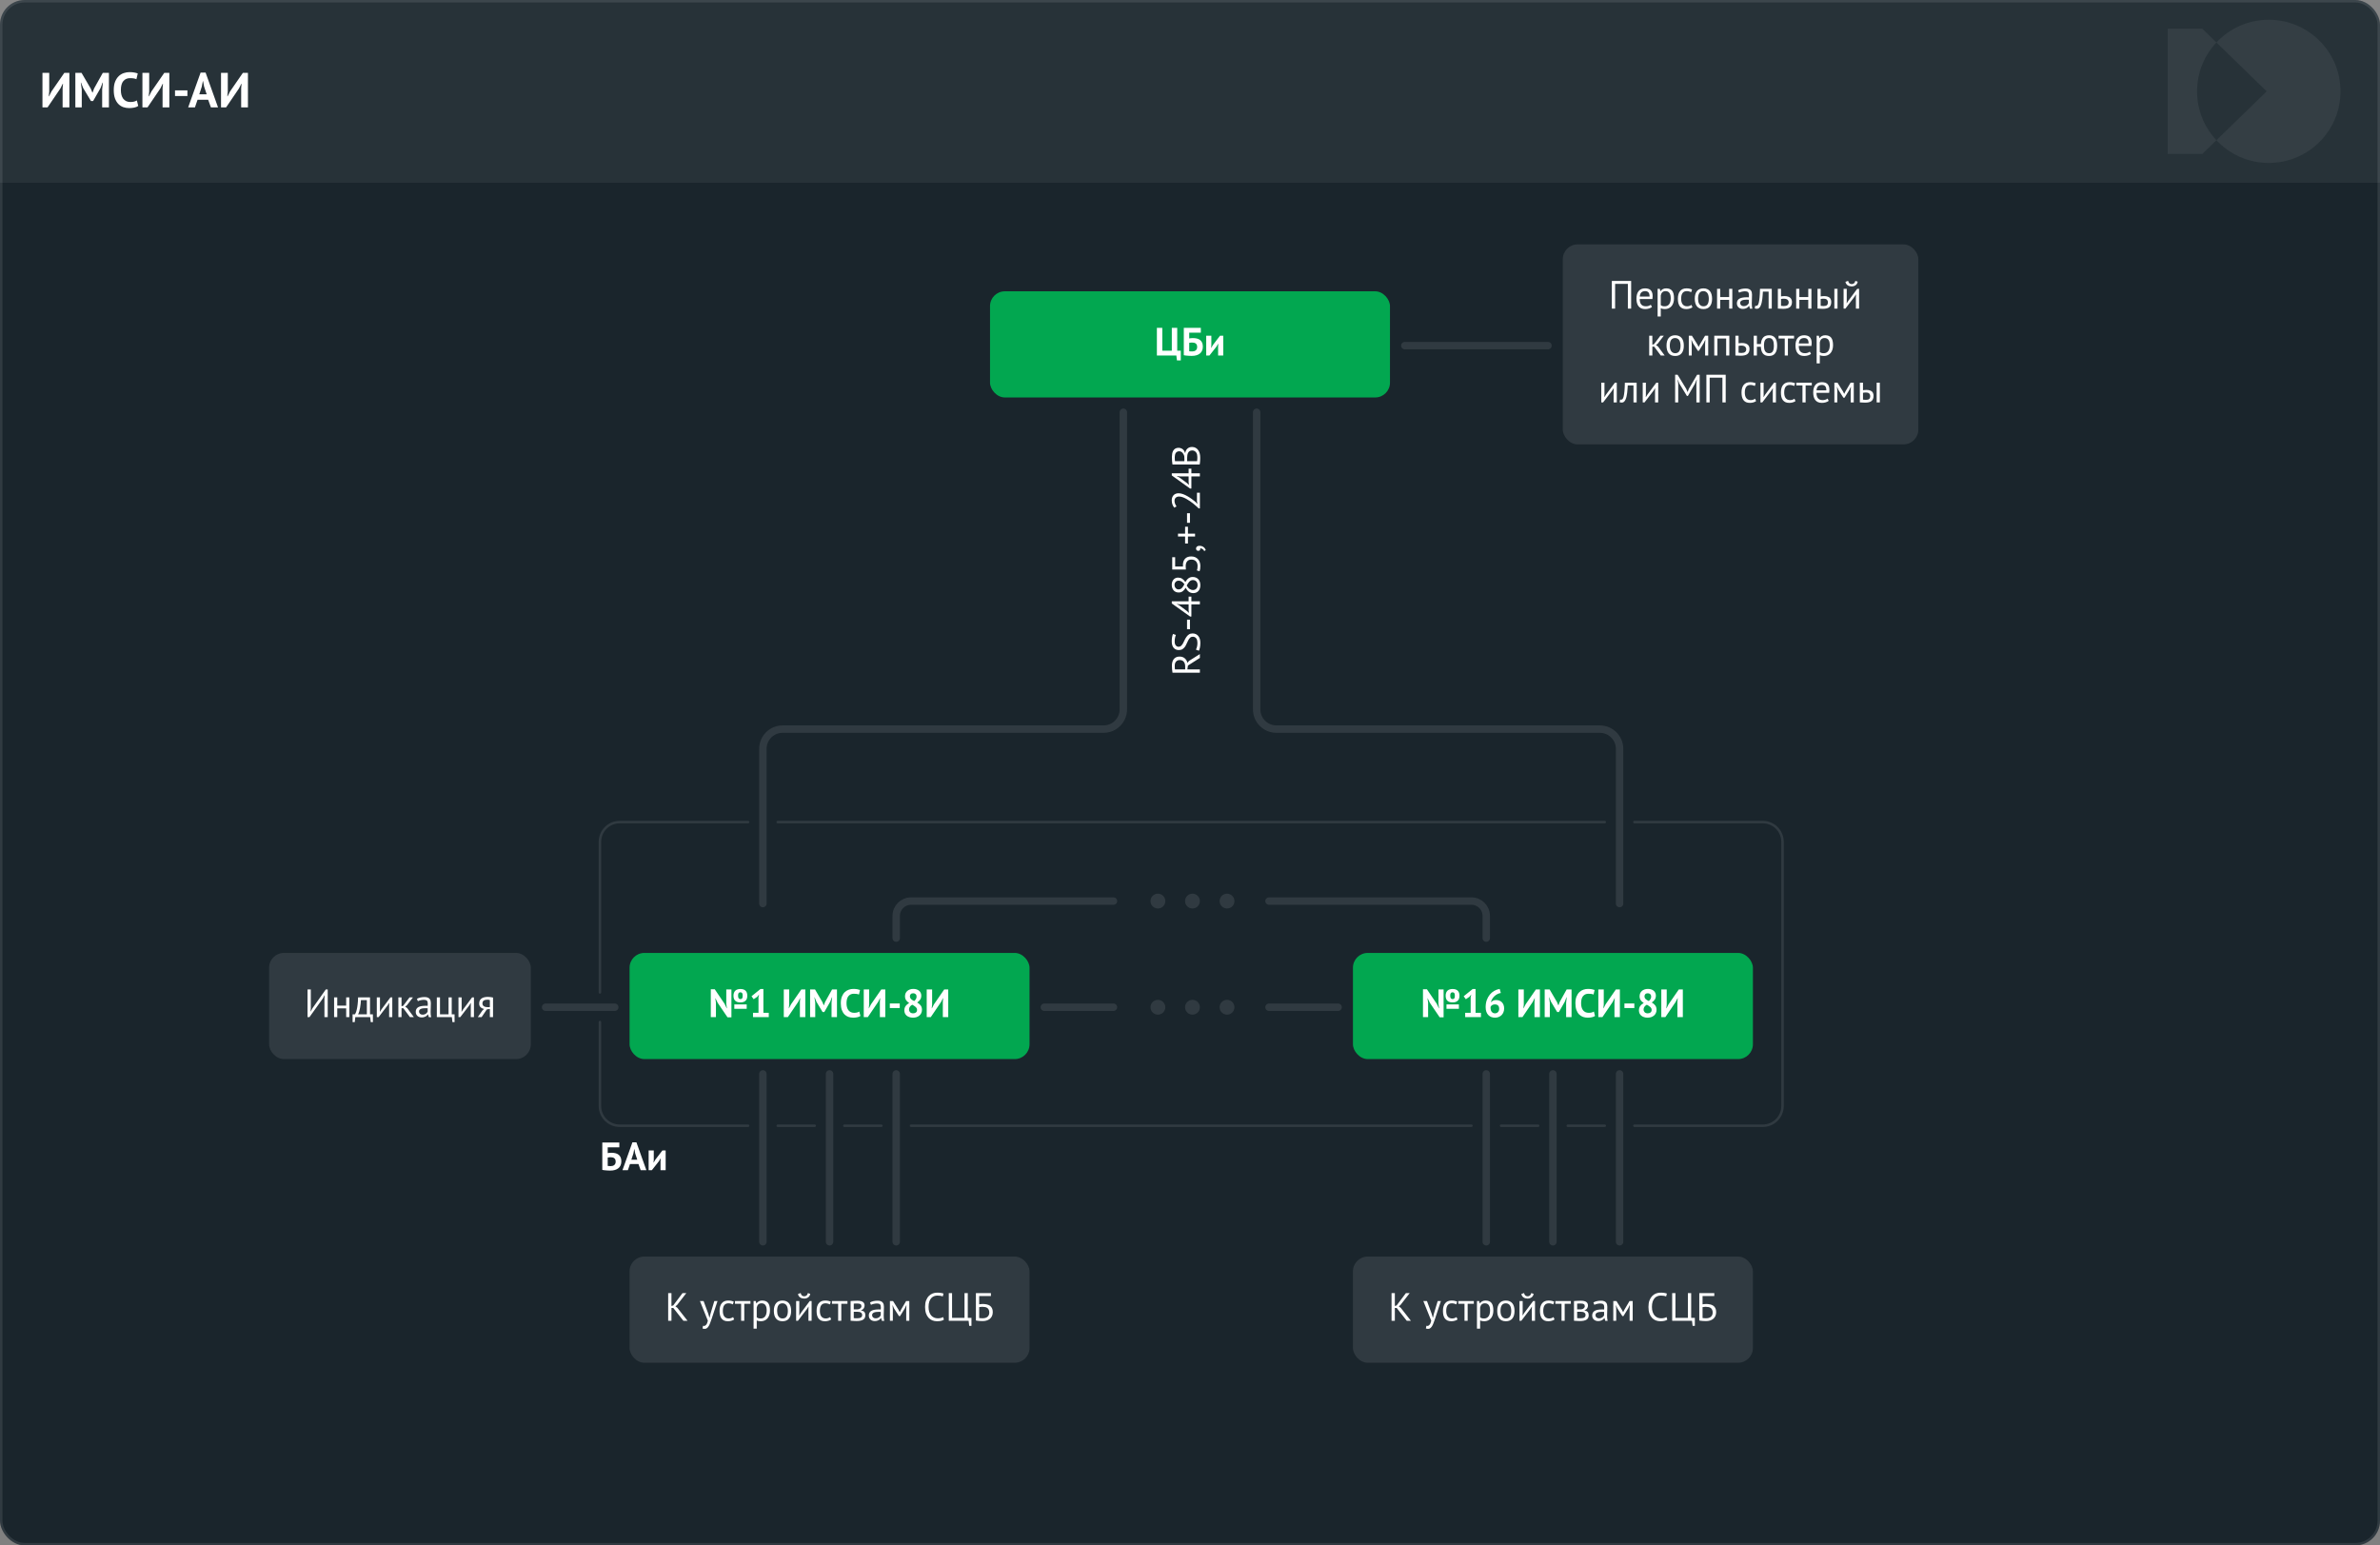 <svg width="964" height="626" viewBox="0 0 964 626" fill="none" xmlns="http://www.w3.org/2000/svg">
<rect x="0" y="0" width="964" height="626" fill="#808080" stroke="none"/>
<rect width="964" height="626" rx="10" fill="#1A252C"/>
<rect x="0.5" y="0.5" width="963" height="625" rx="9.5" stroke="white" stroke-opacity="0.1"/>
<rect width="964" height="74" fill="white" fill-opacity="0.06"/>
<path d="M25.36 35.74L25.52 33.92H25.42L24.48 35.8L19.26 43.5H17.2V29.5H19.94V37.12L19.74 39H19.86L20.84 37.06L26.06 29.5H28.1V43.5H25.36V35.74ZM41.38 36.24L41.68 33.46H41.56L40.7 35.7L37.72 40.92H36.84L33.7 35.68L32.82 33.46H32.72L33.12 36.22V43.5H30.52V29.5H33.02L36.76 35.9L37.42 37.5H37.5L38.1 35.86L41.64 29.5H44.12V43.5H41.38V36.24ZM55.996 42.92C55.57 43.227 55.023 43.447 54.356 43.58C53.703 43.713 53.03 43.78 52.336 43.78C51.496 43.78 50.696 43.653 49.936 43.4C49.19 43.133 48.53 42.713 47.956 42.14C47.383 41.553 46.923 40.8 46.576 39.88C46.243 38.947 46.076 37.82 46.076 36.5C46.076 35.127 46.263 33.98 46.636 33.06C47.023 32.127 47.516 31.38 48.116 30.82C48.73 30.247 49.41 29.84 50.156 29.6C50.903 29.347 51.65 29.22 52.396 29.22C53.196 29.22 53.87 29.273 54.416 29.38C54.976 29.487 55.436 29.613 55.796 29.76L55.256 32.08C54.95 31.933 54.583 31.827 54.156 31.76C53.743 31.693 53.236 31.66 52.636 31.66C51.53 31.66 50.636 32.053 49.956 32.84C49.29 33.627 48.956 34.847 48.956 36.5C48.956 37.22 49.036 37.88 49.196 38.48C49.356 39.067 49.596 39.573 49.916 40C50.25 40.413 50.656 40.74 51.136 40.98C51.63 41.207 52.196 41.32 52.836 41.32C53.436 41.32 53.943 41.26 54.356 41.14C54.77 41.02 55.13 40.867 55.436 40.68L55.996 42.92ZM65.848 35.74L66.008 33.92H65.908L64.968 35.8L59.748 43.5H57.688V29.5H60.428V37.12L60.228 39H60.348L61.328 37.06L66.548 29.5H68.588V43.5H65.848V35.74ZM70.889 36.6H75.909V38.9H70.889V36.6ZM84.315 40.4H80.015L78.955 43.5H76.215L81.255 29.4H83.275L88.315 43.5H85.435L84.315 40.4ZM80.715 38.2H83.715L82.675 35.08L82.255 32.88H82.155L81.735 35.1L80.715 38.2ZM97.684 35.74L97.844 33.92H97.744L96.804 35.8L91.584 43.5H89.524V29.5H92.264V37.12L92.064 39H92.184L93.164 37.06L98.384 29.5H100.424V43.5H97.684V35.74Z" fill="white"/>
<path d="M897.74 17.205L918.097 37.002L897.74 56.795C903.04 62.456 910.582 66 918.956 66C934.997 66 948 53.015 948 37.002C948 20.984 934.997 8 918.956 8C910.582 8 903.04 11.544 897.74 17.205Z" fill="white" fill-opacity="0.06"/>
<path d="M878 11.63V37.001V62.37H892.007L897.74 56.795C892.888 51.611 889.911 44.654 889.911 37.001C889.911 29.346 892.888 22.388 897.74 17.204L892.007 11.63H878Z" fill="white" fill-opacity="0.06"/>
<rect x="401" y="118" width="162" height="43" rx="6" fill="#02A750"/>
<path d="M478.265 146H476.713L476.473 144H468.585V132.8H470.777V142.048H474.633V132.8H476.825V142.048H478.265V146ZM479.491 132.8H486.387V134.752H481.683V137.088C481.865 137.056 482.083 137.024 482.339 136.992C482.606 136.96 482.867 136.944 483.123 136.944C483.721 136.944 484.27 137.003 484.771 137.12C485.273 137.237 485.699 137.435 486.051 137.712C486.414 137.979 486.697 138.336 486.899 138.784C487.102 139.221 487.203 139.76 487.203 140.4C487.203 141.029 487.097 141.579 486.883 142.048C486.681 142.517 486.382 142.907 485.987 143.216C485.603 143.525 485.134 143.76 484.579 143.92C484.035 144.08 483.422 144.16 482.739 144.16C482.558 144.16 482.329 144.155 482.051 144.144C481.785 144.133 481.497 144.117 481.187 144.096C480.889 144.075 480.59 144.048 480.291 144.016C479.993 143.984 479.726 143.941 479.491 143.888V132.8ZM482.899 142.352C483.177 142.352 483.433 142.32 483.667 142.256C483.913 142.181 484.126 142.075 484.307 141.936C484.489 141.787 484.633 141.6 484.739 141.376C484.846 141.152 484.899 140.88 484.899 140.56C484.899 140.176 484.841 139.867 484.723 139.632C484.606 139.397 484.446 139.216 484.243 139.088C484.041 138.949 483.806 138.859 483.539 138.816C483.283 138.773 483.006 138.752 482.707 138.752C482.558 138.752 482.371 138.768 482.147 138.8C481.923 138.821 481.769 138.843 481.683 138.864V142.272C481.801 142.304 481.977 142.325 482.211 142.336C482.457 142.347 482.686 142.352 482.899 142.352ZM493.384 140.352L493.464 139.216H493.416L492.728 140.384L489.88 144H488.568V136H490.648V139.808L490.552 140.896H490.616L491.272 139.76L494.152 136H495.464V144H493.384V140.352Z" fill="white"/>
<path d="M474.912 272.484C474.837 272.078 474.779 271.614 474.736 271.092C474.693 270.558 474.672 270.073 474.672 269.636C474.672 269.145 474.725 268.681 474.832 268.244C474.939 267.796 475.115 267.406 475.36 267.076C475.605 266.734 475.925 266.462 476.32 266.26C476.715 266.057 477.195 265.956 477.76 265.956C478.635 265.956 479.344 266.196 479.888 266.676C480.432 267.156 480.795 267.764 480.976 268.5L481.568 267.732L486 264.948V266.5L481.168 269.588L480.928 271.156H486V272.484H474.912ZM475.824 269.604C475.824 269.742 475.824 269.886 475.824 270.036C475.824 270.185 475.829 270.329 475.84 270.468C475.851 270.606 475.861 270.74 475.872 270.868C475.883 270.985 475.899 271.081 475.92 271.156H480.048V269.908C480.048 269.172 479.867 268.564 479.504 268.084C479.141 267.604 478.576 267.364 477.808 267.364C477.232 267.364 476.757 267.561 476.384 267.956C476.011 268.35 475.824 268.9 475.824 269.604ZM483.152 257.912C482.704 257.912 482.341 258.045 482.064 258.312C481.776 258.579 481.525 258.915 481.312 259.32C481.088 259.715 480.88 260.147 480.688 260.616C480.496 261.085 480.267 261.523 480 261.928C479.723 262.323 479.387 262.653 478.992 262.92C478.587 263.187 478.075 263.32 477.456 263.32C476.581 263.32 475.888 263.016 475.376 262.408C474.864 261.8 474.608 260.936 474.608 259.816C474.608 259.165 474.656 258.573 474.752 258.04C474.848 257.507 474.971 257.091 475.12 256.792L476.288 257.192C476.171 257.437 476.059 257.8 475.952 258.28C475.845 258.749 475.792 259.283 475.792 259.88C475.792 260.584 475.952 261.112 476.272 261.464C476.581 261.816 476.949 261.992 477.376 261.992C477.792 261.992 478.139 261.859 478.416 261.592C478.693 261.325 478.944 260.995 479.168 260.6C479.381 260.195 479.595 259.757 479.808 259.288C480.021 258.819 480.272 258.387 480.56 257.992C480.837 257.587 481.173 257.251 481.568 256.984C481.963 256.717 482.453 256.584 483.04 256.584C483.52 256.584 483.952 256.669 484.336 256.84C484.72 257.011 485.051 257.261 485.328 257.592C485.605 257.923 485.819 258.323 485.968 258.792C486.117 259.261 486.192 259.795 486.192 260.392C486.192 261.192 486.128 261.853 486 262.376C485.883 262.899 485.749 263.304 485.6 263.592L484.4 263.144C484.539 262.899 484.677 262.536 484.816 262.056C484.944 261.576 485.008 261.037 485.008 260.44C485.008 260.088 484.976 259.757 484.912 259.448C484.837 259.139 484.725 258.872 484.576 258.648C484.416 258.424 484.219 258.248 483.984 258.12C483.749 257.981 483.472 257.912 483.152 257.912ZM480.8 254.884V251.012H481.984V254.884H480.8ZM482.56 241.678V243.566H486V244.814H482.56V249.742H482.032L474.624 244.43V243.566H481.44V241.678H482.56ZM477.952 244.814L476.64 244.654V244.702L477.728 245.262L480.784 247.518L481.568 248.286L481.44 247.166V244.814H477.952ZM483.328 240.256C482.656 240.256 482.075 240.08 481.584 239.728C481.083 239.376 480.629 238.826 480.224 238.08C480.064 238.346 479.899 238.597 479.728 238.832C479.547 239.056 479.344 239.258 479.12 239.44C478.896 239.61 478.645 239.749 478.368 239.856C478.091 239.952 477.771 240 477.408 240C476.992 240 476.613 239.93 476.272 239.792C475.931 239.642 475.637 239.434 475.392 239.168C475.147 238.89 474.955 238.565 474.816 238.192C474.677 237.808 474.608 237.376 474.608 236.896C474.608 236.448 474.672 236.042 474.8 235.68C474.928 235.317 475.104 235.013 475.328 234.768C475.552 234.512 475.819 234.314 476.128 234.176C476.437 234.037 476.779 233.968 477.152 233.968C477.76 233.968 478.299 234.106 478.768 234.384C479.227 234.661 479.68 235.12 480.128 235.76C480.288 235.482 480.464 235.221 480.656 234.976C480.848 234.72 481.061 234.501 481.296 234.32C481.531 234.128 481.797 233.978 482.096 233.872C482.384 233.765 482.715 233.712 483.088 233.712C483.547 233.712 483.968 233.786 484.352 233.936C484.725 234.085 485.051 234.304 485.328 234.592C485.595 234.88 485.808 235.232 485.968 235.648C486.117 236.064 486.192 236.538 486.192 237.072C486.192 237.584 486.117 238.037 485.968 238.432C485.819 238.826 485.616 239.162 485.36 239.44C485.104 239.706 484.805 239.909 484.464 240.048C484.112 240.186 483.733 240.256 483.328 240.256ZM483.168 234.96C482.848 234.96 482.571 235.024 482.336 235.152C482.091 235.28 481.872 235.45 481.68 235.664C481.477 235.866 481.296 236.101 481.136 236.368C480.976 236.634 480.821 236.912 480.672 237.2C481.035 237.85 481.44 238.314 481.888 238.592C482.336 238.869 482.763 239.008 483.168 239.008C483.424 239.008 483.669 238.965 483.904 238.88C484.139 238.794 484.341 238.666 484.512 238.496C484.683 238.325 484.821 238.117 484.928 237.872C485.024 237.616 485.072 237.322 485.072 236.992C485.072 236.725 485.035 236.469 484.96 236.224C484.875 235.978 484.757 235.765 484.608 235.584C484.448 235.392 484.251 235.242 484.016 235.136C483.771 235.018 483.488 234.96 483.168 234.96ZM477.376 238.752C477.675 238.752 477.941 238.693 478.176 238.576C478.4 238.458 478.603 238.304 478.784 238.112C478.965 237.909 479.136 237.68 479.296 237.424C479.445 237.168 479.589 236.901 479.728 236.624C479.355 236.144 478.987 235.792 478.624 235.568C478.261 235.333 477.861 235.216 477.424 235.216C476.88 235.216 476.464 235.386 476.176 235.728C475.877 236.058 475.728 236.458 475.728 236.928C475.728 237.216 475.776 237.472 475.872 237.696C475.968 237.92 476.091 238.112 476.24 238.272C476.389 238.432 476.565 238.554 476.768 238.64C476.96 238.714 477.163 238.752 477.376 238.752ZM485.072 229.217C485.072 228.481 484.859 227.873 484.432 227.393C484.005 226.913 483.387 226.673 482.576 226.673C481.797 226.673 481.216 226.913 480.832 227.393C480.448 227.862 480.256 228.513 480.256 229.345L480.336 230.689H474.8V225.697H475.984V229.489H479.168L479.136 228.801C479.147 227.745 479.44 226.913 480.016 226.305C480.592 225.697 481.419 225.393 482.496 225.393C483.093 225.393 483.627 225.494 484.096 225.697C484.555 225.9 484.939 226.177 485.248 226.529C485.557 226.87 485.792 227.276 485.952 227.745C486.112 228.214 486.192 228.716 486.192 229.249C486.192 229.729 486.165 230.134 486.112 230.465C486.059 230.796 485.979 231.105 485.872 231.393L484.784 231.057C484.88 230.812 484.955 230.55 485.008 230.273C485.051 229.985 485.072 229.633 485.072 229.217ZM485.312 223.122C485.056 223.122 484.848 223.037 484.688 222.866C484.528 222.696 484.448 222.477 484.448 222.21C484.448 221.88 484.565 221.613 484.8 221.41C485.035 221.197 485.376 221.09 485.824 221.09C486.208 221.09 486.544 221.144 486.832 221.25C487.12 221.357 487.365 221.496 487.568 221.666C487.781 221.837 487.952 222.024 488.08 222.226C488.219 222.429 488.32 222.632 488.384 222.834L487.76 223.234C487.611 222.85 487.376 222.568 487.056 222.386C486.747 222.194 486.432 222.098 486.112 222.098C486.144 222.194 486.16 222.285 486.16 222.37C486.16 222.584 486.091 222.765 485.952 222.914C485.803 223.053 485.589 223.122 485.312 223.122ZM480.016 220.141V217.325H477.136V216.173H480.016V213.357H481.168V216.173H484.048V217.325H481.168V220.141H480.016ZM480.8 211.759V207.887H481.984V211.759H480.8ZM477.344 199.801C477.909 199.801 478.491 199.908 479.088 200.121C479.675 200.324 480.267 200.596 480.864 200.937C481.461 201.268 482.048 201.641 482.624 202.057C483.189 202.473 483.728 202.889 484.24 203.305L484.928 204.089H484.992L484.816 203.065V199.577H486V205.945H485.536C485.291 205.711 484.987 205.428 484.624 205.097C484.261 204.767 483.861 204.425 483.424 204.073C482.976 203.711 482.507 203.359 482.016 203.017C481.515 202.665 481.008 202.351 480.496 202.073C479.984 201.785 479.477 201.556 478.976 201.385C478.475 201.215 478 201.129 477.552 201.129C477.029 201.129 476.597 201.279 476.256 201.577C475.904 201.876 475.728 202.329 475.728 202.937C475.728 203.343 475.813 203.737 475.984 204.121C476.144 204.505 476.331 204.836 476.544 205.113L475.632 205.641C475.312 205.268 475.061 204.825 474.88 204.313C474.699 203.801 474.608 203.252 474.608 202.665C474.608 202.207 474.677 201.801 474.816 201.449C474.944 201.097 475.131 200.799 475.376 200.553C475.621 200.308 475.915 200.121 476.256 199.993C476.587 199.865 476.949 199.801 477.344 199.801ZM482.56 189.835V191.723H486V192.971H482.56V197.899H482.032L474.624 192.587V191.723H481.44V189.835H482.56ZM477.952 192.971L476.64 192.811V192.859L477.728 193.419L480.784 195.675L481.568 196.443L481.44 195.323V192.971H477.952ZM477.36 181.388C477.627 181.388 477.899 181.431 478.176 181.516C478.453 181.601 478.715 181.729 478.96 181.9C479.195 182.071 479.403 182.289 479.584 182.556C479.765 182.823 479.904 183.137 480 183.5H480.064C480.117 183.18 480.208 182.876 480.336 182.588C480.464 182.289 480.64 182.028 480.864 181.804C481.088 181.58 481.36 181.399 481.68 181.26C482 181.121 482.379 181.052 482.816 181.052C483.392 181.052 483.893 181.175 484.32 181.42C484.736 181.655 485.077 181.969 485.344 182.364C485.611 182.748 485.808 183.191 485.936 183.692C486.064 184.193 486.128 184.705 486.128 185.228C486.128 185.409 486.128 185.623 486.128 185.868C486.128 186.113 486.117 186.369 486.096 186.636C486.085 186.903 486.064 187.169 486.032 187.436C486.011 187.703 485.973 187.937 485.92 188.14H474.896C474.832 187.745 474.779 187.287 474.736 186.764C474.693 186.241 474.672 185.671 474.672 185.052C474.672 184.636 474.709 184.215 474.784 183.788C474.848 183.351 474.981 182.956 475.184 182.604C475.376 182.252 475.648 181.964 476 181.74C476.352 181.505 476.805 181.388 477.36 181.388ZM484.976 185.1C484.976 184.759 484.939 184.428 484.864 184.108C484.779 183.788 484.651 183.505 484.48 183.26C484.299 183.015 484.08 182.823 483.824 182.684C483.568 182.535 483.264 182.46 482.912 182.46C482.475 182.46 482.123 182.551 481.856 182.732C481.589 182.903 481.381 183.132 481.232 183.42C481.083 183.697 480.981 184.012 480.928 184.364C480.875 184.716 480.848 185.068 480.848 185.42V186.812H484.864C484.885 186.737 484.901 186.631 484.912 186.492C484.923 186.353 484.933 186.204 484.944 186.044C484.955 185.884 484.965 185.719 484.976 185.548C484.976 185.377 484.976 185.228 484.976 185.1ZM479.728 185.98C479.728 185.799 479.723 185.58 479.712 185.324C479.701 185.068 479.685 184.855 479.664 184.684C479.579 184.428 479.477 184.188 479.36 183.964C479.232 183.74 479.088 183.543 478.928 183.372C478.757 183.191 478.565 183.052 478.352 182.956C478.128 182.849 477.888 182.796 477.632 182.796C477.28 182.796 476.992 182.865 476.768 183.004C476.533 183.132 476.347 183.308 476.208 183.532C476.069 183.756 475.973 184.012 475.92 184.3C475.856 184.588 475.824 184.881 475.824 185.18C475.824 185.532 475.835 185.857 475.856 186.156C475.867 186.444 475.888 186.663 475.92 186.812H479.728V185.98Z" fill="white"/>
<rect x="633" y="99" width="144" height="81" rx="6" fill="white" fill-opacity="0.1"/>
<path d="M659.356 114.984H654.188V125H652.86V113.8H660.684V125H659.356V114.984ZM669.119 124.36C668.799 124.616 668.394 124.819 667.903 124.968C667.423 125.117 666.911 125.192 666.367 125.192C665.759 125.192 665.231 125.096 664.783 124.904C664.335 124.701 663.967 124.419 663.679 124.056C663.391 123.683 663.178 123.24 663.039 122.728C662.9 122.216 662.831 121.64 662.831 121C662.831 119.635 663.135 118.595 663.743 117.88C664.351 117.165 665.22 116.808 666.351 116.808C666.714 116.808 667.076 116.851 667.439 116.936C667.802 117.011 668.127 117.16 668.415 117.384C668.703 117.608 668.938 117.928 669.119 118.344C669.3 118.749 669.391 119.288 669.391 119.96C669.391 120.312 669.359 120.701 669.295 121.128H664.159C664.159 121.597 664.207 122.013 664.303 122.376C664.399 122.739 664.548 123.048 664.751 123.304C664.954 123.549 665.215 123.741 665.535 123.88C665.866 124.008 666.266 124.072 666.735 124.072C667.098 124.072 667.46 124.008 667.823 123.88C668.186 123.752 668.458 123.603 668.639 123.432L669.119 124.36ZM666.367 117.928C665.738 117.928 665.231 118.093 664.847 118.424C664.474 118.755 664.25 119.32 664.175 120.12H668.143C668.143 119.309 667.988 118.744 667.679 118.424C667.37 118.093 666.932 117.928 666.367 117.928ZM671.404 117H672.284L672.524 117.96H672.588C672.833 117.587 673.148 117.304 673.532 117.112C673.927 116.909 674.375 116.808 674.876 116.808C675.943 116.808 676.737 117.123 677.26 117.752C677.783 118.381 678.044 119.411 678.044 120.84C678.044 121.512 677.953 122.12 677.772 122.664C677.601 123.197 677.356 123.651 677.036 124.024C676.716 124.397 676.327 124.685 675.868 124.888C675.42 125.091 674.919 125.192 674.364 125.192C673.969 125.192 673.655 125.165 673.42 125.112C673.196 125.069 672.951 124.989 672.684 124.872V128.2H671.404V117ZM674.636 117.928C674.092 117.928 673.66 118.072 673.34 118.36C673.031 118.637 672.812 119.064 672.684 119.64V123.608C672.876 123.757 673.095 123.875 673.34 123.96C673.585 124.035 673.911 124.072 674.316 124.072C675.052 124.072 675.633 123.8 676.06 123.256C676.497 122.701 676.716 121.891 676.716 120.824C676.716 120.387 676.679 119.992 676.604 119.64C676.529 119.277 676.407 118.973 676.236 118.728C676.076 118.472 675.863 118.275 675.596 118.136C675.34 117.997 675.02 117.928 674.636 117.928ZM685.516 124.472C685.196 124.707 684.817 124.883 684.38 125C683.943 125.128 683.484 125.192 683.004 125.192C682.385 125.192 681.863 125.096 681.436 124.904C681.009 124.701 680.657 124.419 680.38 124.056C680.113 123.683 679.916 123.24 679.788 122.728C679.671 122.205 679.612 121.629 679.612 121C679.612 119.645 679.911 118.611 680.508 117.896C681.105 117.171 681.964 116.808 683.084 116.808C683.596 116.808 684.028 116.851 684.38 116.936C684.743 117.011 685.068 117.123 685.356 117.272L684.988 118.376C684.743 118.237 684.471 118.131 684.172 118.056C683.873 117.971 683.553 117.928 683.212 117.928C681.697 117.928 680.94 118.952 680.94 121C680.94 121.405 680.977 121.795 681.052 122.168C681.137 122.531 681.271 122.856 681.452 123.144C681.644 123.421 681.889 123.645 682.188 123.816C682.497 123.987 682.876 124.072 683.324 124.072C683.708 124.072 684.049 124.013 684.348 123.896C684.657 123.779 684.908 123.645 685.1 123.496L685.516 124.472ZM686.456 121C686.456 119.645 686.755 118.611 687.352 117.896C687.96 117.171 688.829 116.808 689.96 116.808C690.557 116.808 691.075 116.909 691.512 117.112C691.96 117.304 692.328 117.587 692.616 117.96C692.904 118.323 693.117 118.765 693.256 119.288C693.395 119.8 693.464 120.371 693.464 121C693.464 122.355 693.16 123.395 692.552 124.12C691.955 124.835 691.091 125.192 689.96 125.192C689.363 125.192 688.84 125.096 688.392 124.904C687.955 124.701 687.592 124.419 687.304 124.056C687.016 123.683 686.803 123.24 686.664 122.728C686.525 122.205 686.456 121.629 686.456 121ZM687.784 121C687.784 121.405 687.821 121.795 687.896 122.168C687.981 122.541 688.109 122.867 688.28 123.144C688.451 123.421 688.675 123.645 688.952 123.816C689.229 123.987 689.565 124.072 689.96 124.072C691.411 124.083 692.136 123.059 692.136 121C692.136 120.584 692.093 120.189 692.008 119.816C691.933 119.443 691.811 119.117 691.64 118.84C691.469 118.563 691.245 118.344 690.968 118.184C690.691 118.013 690.355 117.928 689.96 117.928C688.509 117.917 687.784 118.941 687.784 121ZM700.378 121.464H696.762V125H695.482V117H696.762V120.344H700.378V117H701.658V125H700.378V121.464ZM703.995 117.592C704.4 117.347 704.869 117.165 705.403 117.048C705.947 116.931 706.512 116.872 707.099 116.872C707.653 116.872 708.096 116.947 708.427 117.096C708.768 117.245 709.024 117.443 709.195 117.688C709.376 117.923 709.493 118.184 709.547 118.472C709.611 118.76 709.643 119.048 709.643 119.336C709.643 119.976 709.627 120.6 709.595 121.208C709.563 121.816 709.547 122.392 709.547 122.936C709.547 123.331 709.563 123.704 709.595 124.056C709.627 124.408 709.685 124.733 709.771 125.032H708.827L708.491 123.912H708.411C708.315 124.061 708.192 124.211 708.043 124.36C707.904 124.499 707.733 124.627 707.531 124.744C707.328 124.851 707.093 124.941 706.827 125.016C706.56 125.091 706.256 125.128 705.915 125.128C705.573 125.128 705.253 125.075 704.955 124.968C704.667 124.861 704.416 124.712 704.203 124.52C703.989 124.317 703.819 124.077 703.691 123.8C703.573 123.523 703.515 123.208 703.515 122.856C703.515 122.387 703.611 121.997 703.803 121.688C703.995 121.368 704.261 121.117 704.603 120.936C704.955 120.744 705.371 120.611 705.851 120.536C706.341 120.451 706.88 120.408 707.467 120.408C707.616 120.408 707.76 120.408 707.899 120.408C708.048 120.408 708.197 120.419 708.347 120.44C708.379 120.12 708.395 119.832 708.395 119.576C708.395 118.989 708.277 118.579 708.043 118.344C707.808 118.109 707.381 117.992 706.763 117.992C706.581 117.992 706.384 118.008 706.171 118.04C705.968 118.061 705.755 118.099 705.531 118.152C705.317 118.195 705.109 118.253 704.907 118.328C704.715 118.392 704.544 118.467 704.395 118.552L703.995 117.592ZM706.267 124.008C706.565 124.008 706.832 123.971 707.067 123.896C707.301 123.811 707.504 123.709 707.675 123.592C707.845 123.464 707.984 123.325 708.091 123.176C708.208 123.027 708.293 122.883 708.347 122.744V121.416C708.197 121.405 708.043 121.4 707.883 121.4C707.733 121.389 707.584 121.384 707.435 121.384C707.104 121.384 706.779 121.405 706.459 121.448C706.149 121.48 705.872 121.549 705.627 121.656C705.392 121.752 705.2 121.891 705.051 122.072C704.912 122.243 704.843 122.461 704.843 122.728C704.843 123.101 704.976 123.411 705.243 123.656C705.509 123.891 705.851 124.008 706.267 124.008ZM716.364 118.12H714.044C714.012 118.568 713.98 119.053 713.948 119.576C713.916 120.088 713.868 120.605 713.804 121.128C713.74 121.64 713.655 122.136 713.548 122.616C713.441 123.085 713.303 123.501 713.132 123.864C712.972 124.227 712.769 124.52 712.524 124.744C712.289 124.957 712.007 125.064 711.676 125.064C711.473 125.064 711.297 125.053 711.148 125.032C710.999 125.011 710.865 124.973 710.748 124.92L710.94 123.848C711.068 123.891 711.207 123.912 711.356 123.912C711.569 123.912 711.761 123.821 711.932 123.64C712.103 123.459 712.252 123.117 712.38 122.616C712.508 122.104 712.615 121.4 712.7 120.504C712.785 119.608 712.844 118.44 712.876 117H717.644V125H716.364V118.12ZM721.387 123.88C721.782 123.944 722.16 123.976 722.523 123.976C723.195 123.976 723.691 123.848 724.011 123.592C724.331 123.325 724.491 122.952 724.491 122.472C724.491 122.045 724.336 121.693 724.027 121.416C723.718 121.139 723.232 121 722.571 121C722.39 121 722.192 121.005 721.979 121.016C721.766 121.027 721.568 121.059 721.387 121.112V123.88ZM721.387 120.056C721.643 120.013 721.888 119.987 722.123 119.976C722.358 119.955 722.582 119.944 722.795 119.944C723.35 119.944 723.819 120.008 724.203 120.136C724.587 120.253 724.896 120.419 725.131 120.632C725.376 120.845 725.552 121.101 725.659 121.4C725.766 121.688 725.819 121.997 725.819 122.328C725.819 123.299 725.526 124.003 724.939 124.44C724.363 124.877 723.462 125.096 722.235 125.096C721.552 125.096 720.843 125.064 720.107 125V117H721.387V120.056ZM732.425 121.464H728.809V125H727.529V117H728.809V120.344H732.425V117H733.705V125H732.425V121.464ZM737.45 123.88C737.844 123.944 738.223 123.976 738.586 123.976C739.258 123.976 739.727 123.848 739.994 123.592C740.26 123.325 740.394 122.952 740.394 122.472C740.394 122.045 740.26 121.693 739.994 121.416C739.738 121.139 739.284 121 738.634 121C738.452 121 738.255 121.005 738.042 121.016C737.828 121.027 737.631 121.059 737.45 121.112V123.88ZM737.45 120.056C737.706 120.013 737.951 119.987 738.186 119.976C738.42 119.955 738.644 119.944 738.858 119.944C739.402 119.944 739.855 120.008 740.218 120.136C740.591 120.253 740.89 120.419 741.114 120.632C741.338 120.845 741.492 121.101 741.578 121.4C741.674 121.688 741.722 121.997 741.722 122.328C741.722 123.299 741.45 124.003 740.906 124.44C740.372 124.877 739.503 125.096 738.298 125.096C737.615 125.096 736.906 125.064 736.17 125V117H737.45V120.056ZM742.986 117H744.266V125H742.986V117ZM751.724 120.264L751.772 119.272H751.724L751.068 120.296L747.468 125H746.732V117H748.012V121.88L747.964 122.824H748.028L748.652 121.832L752.252 117H753.004V125H751.724V120.264ZM748.572 113.768C748.679 114.259 748.86 114.6 749.116 114.792C749.383 114.984 749.687 115.08 750.028 115.08C750.369 115.08 750.673 114.979 750.94 114.776C751.207 114.573 751.388 114.243 751.484 113.784L752.444 114.088C752.348 114.707 752.071 115.181 751.612 115.512C751.164 115.843 750.625 116.008 749.996 116.008C749.708 116.008 749.42 115.971 749.132 115.896C748.855 115.821 748.604 115.709 748.38 115.56C748.156 115.411 747.964 115.219 747.804 114.984C747.644 114.749 747.537 114.472 747.484 114.152L748.572 113.768ZM670.006 140.4H669.27V144H667.99V136H669.27V139.616L669.958 139.392L672.518 136H673.91L671.43 139.216L670.758 139.744L671.59 140.384L674.262 144H672.678L670.006 140.4ZM675.011 140C675.011 138.645 675.309 137.611 675.907 136.896C676.515 136.171 677.384 135.808 678.515 135.808C679.112 135.808 679.629 135.909 680.067 136.112C680.515 136.304 680.883 136.587 681.171 136.96C681.459 137.323 681.672 137.765 681.811 138.288C681.949 138.8 682.019 139.371 682.019 140C682.019 141.355 681.715 142.395 681.107 143.12C680.509 143.835 679.645 144.192 678.515 144.192C677.917 144.192 677.395 144.096 676.947 143.904C676.509 143.701 676.147 143.419 675.859 143.056C675.571 142.683 675.357 142.24 675.219 141.728C675.08 141.205 675.011 140.629 675.011 140ZM676.339 140C676.339 140.405 676.376 140.795 676.451 141.168C676.536 141.541 676.664 141.867 676.835 142.144C677.005 142.421 677.229 142.645 677.507 142.816C677.784 142.987 678.12 143.072 678.515 143.072C679.965 143.083 680.691 142.059 680.691 140C680.691 139.584 680.648 139.189 680.563 138.816C680.488 138.443 680.365 138.117 680.195 137.84C680.024 137.563 679.8 137.344 679.523 137.184C679.245 137.013 678.909 136.928 678.515 136.928C677.064 136.917 676.339 137.941 676.339 140ZM690.645 139.248L690.741 137.728H690.661L690.085 138.96L688.149 142.096H687.701L685.685 138.96L685.157 137.728H685.093L685.221 139.232V144H684.037V136H685.301L687.541 139.584L688.005 140.512H688.037L688.517 139.552L690.613 136H691.893V144H690.645V139.248ZM699.165 137.12H695.629V144H694.349V136H700.445V144H699.165V137.12ZM704.192 142.88C704.586 142.944 704.965 142.976 705.328 142.976C706 142.976 706.496 142.848 706.816 142.592C707.136 142.325 707.296 141.952 707.296 141.472C707.296 141.045 707.141 140.693 706.832 140.416C706.522 140.139 706.037 140 705.376 140C705.194 140 704.997 140.005 704.784 140.016C704.57 140.027 704.373 140.059 704.192 140.112V142.88ZM704.192 139.056C704.448 139.013 704.693 138.987 704.928 138.976C705.162 138.955 705.386 138.944 705.6 138.944C706.154 138.944 706.624 139.008 707.008 139.136C707.392 139.253 707.701 139.419 707.936 139.632C708.181 139.845 708.357 140.101 708.464 140.4C708.57 140.688 708.624 140.997 708.624 141.328C708.624 142.299 708.33 143.003 707.744 143.44C707.168 143.877 706.266 144.096 705.04 144.096C704.357 144.096 703.648 144.064 702.912 144V136H704.192V139.056ZM716.542 144.192C715.966 144.192 715.47 144.107 715.054 143.936C714.648 143.755 714.312 143.504 714.046 143.184C713.79 142.853 713.592 142.459 713.454 142C713.326 141.531 713.246 141.019 713.214 140.464H711.614V144H710.334V136H711.614V139.344H713.23C713.315 138.203 713.624 137.328 714.158 136.72C714.702 136.112 715.507 135.808 716.574 135.808C717.16 135.808 717.656 135.909 718.062 136.112C718.478 136.304 718.814 136.587 719.07 136.96C719.336 137.323 719.528 137.765 719.646 138.288C719.763 138.8 719.822 139.371 719.822 140C719.822 141.355 719.55 142.395 719.006 143.12C718.472 143.835 717.651 144.192 716.542 144.192ZM714.478 140C714.478 140.416 714.51 140.811 714.574 141.184C714.638 141.557 714.75 141.888 714.91 142.176C715.07 142.453 715.283 142.672 715.55 142.832C715.827 142.992 716.168 143.072 716.574 143.072C717.256 143.072 717.747 142.827 718.046 142.336C718.344 141.835 718.494 141.056 718.494 140C718.494 139.584 718.462 139.189 718.398 138.816C718.344 138.443 718.243 138.117 718.094 137.84C717.944 137.552 717.747 137.328 717.502 137.168C717.256 137.008 716.942 136.928 716.558 136.928C715.822 136.928 715.288 137.179 714.958 137.68C714.638 138.171 714.478 138.944 714.478 140ZM726.672 137.12H724.176V144H722.896V137.12H720.4V136H726.672V137.12ZM733.533 143.36C733.213 143.616 732.808 143.819 732.317 143.968C731.837 144.117 731.325 144.192 730.781 144.192C730.173 144.192 729.645 144.096 729.197 143.904C728.749 143.701 728.381 143.419 728.093 143.056C727.805 142.683 727.592 142.24 727.453 141.728C727.314 141.216 727.245 140.64 727.245 140C727.245 138.635 727.549 137.595 728.157 136.88C728.765 136.165 729.634 135.808 730.765 135.808C731.128 135.808 731.49 135.851 731.853 135.936C732.216 136.011 732.541 136.16 732.829 136.384C733.117 136.608 733.352 136.928 733.533 137.344C733.714 137.749 733.805 138.288 733.805 138.96C733.805 139.312 733.773 139.701 733.709 140.128H728.573C728.573 140.597 728.621 141.013 728.717 141.376C728.813 141.739 728.962 142.048 729.165 142.304C729.368 142.549 729.629 142.741 729.949 142.88C730.28 143.008 730.68 143.072 731.149 143.072C731.512 143.072 731.874 143.008 732.237 142.88C732.6 142.752 732.872 142.603 733.053 142.432L733.533 143.36ZM730.781 136.928C730.152 136.928 729.645 137.093 729.261 137.424C728.888 137.755 728.664 138.32 728.589 139.12H732.557C732.557 138.309 732.402 137.744 732.093 137.424C731.784 137.093 731.346 136.928 730.781 136.928ZM735.818 136H736.698L736.938 136.96H737.002C737.247 136.587 737.562 136.304 737.946 136.112C738.341 135.909 738.789 135.808 739.29 135.808C740.357 135.808 741.151 136.123 741.674 136.752C742.197 137.381 742.458 138.411 742.458 139.84C742.458 140.512 742.367 141.12 742.186 141.664C742.015 142.197 741.77 142.651 741.45 143.024C741.13 143.397 740.741 143.685 740.282 143.888C739.834 144.091 739.333 144.192 738.778 144.192C738.383 144.192 738.069 144.165 737.834 144.112C737.61 144.069 737.365 143.989 737.098 143.872V147.2H735.818V136ZM739.05 136.928C738.506 136.928 738.074 137.072 737.754 137.36C737.445 137.637 737.226 138.064 737.098 138.64V142.608C737.29 142.757 737.509 142.875 737.754 142.96C737.999 143.035 738.325 143.072 738.73 143.072C739.466 143.072 740.047 142.8 740.474 142.256C740.911 141.701 741.13 140.891 741.13 139.824C741.13 139.387 741.093 138.992 741.018 138.64C740.943 138.277 740.821 137.973 740.65 137.728C740.49 137.472 740.277 137.275 740.01 137.136C739.754 136.997 739.434 136.928 739.05 136.928ZM653.583 158.264L653.631 157.272H653.583L652.927 158.296L649.327 163H648.591V155H649.871V159.88L649.823 160.824H649.887L650.511 159.832L654.111 155H654.863V163H653.583V158.264ZM661.63 156.12H659.31C659.278 156.568 659.246 157.053 659.214 157.576C659.182 158.088 659.134 158.605 659.07 159.128C659.006 159.64 658.92 160.136 658.814 160.616C658.707 161.085 658.568 161.501 658.398 161.864C658.238 162.227 658.035 162.52 657.79 162.744C657.555 162.957 657.272 163.064 656.942 163.064C656.739 163.064 656.563 163.053 656.414 163.032C656.264 163.011 656.131 162.973 656.014 162.92L656.206 161.848C656.334 161.891 656.472 161.912 656.622 161.912C656.835 161.912 657.027 161.821 657.198 161.64C657.368 161.459 657.518 161.117 657.646 160.616C657.774 160.104 657.88 159.4 657.966 158.504C658.051 157.608 658.11 156.44 658.142 155H662.91V163H661.63V156.12ZM670.365 158.264L670.413 157.272H670.365L669.709 158.296L666.109 163H665.373V155H666.653V159.88L666.605 160.824H666.669L667.293 159.832L670.893 155H671.645V163H670.365V158.264ZM687.109 155.48L687.269 153.8H687.189L686.581 155.336L683.669 160.392H683.269L680.181 155.32L679.605 153.8H679.525L679.749 155.464V163H678.501V151.8H679.493L682.997 157.528L683.525 158.776H683.557L684.053 157.496L687.397 151.8H688.437V163H687.109V155.48ZM697.653 152.984H692.485V163H691.157V151.8H698.981V163H697.653V152.984ZM711.297 162.472C710.977 162.707 710.599 162.883 710.161 163C709.724 163.128 709.265 163.192 708.785 163.192C708.167 163.192 707.644 163.096 707.217 162.904C706.791 162.701 706.439 162.419 706.161 162.056C705.895 161.683 705.697 161.24 705.569 160.728C705.452 160.205 705.393 159.629 705.393 159C705.393 157.645 705.692 156.611 706.289 155.896C706.887 155.171 707.745 154.808 708.865 154.808C709.377 154.808 709.809 154.851 710.161 154.936C710.524 155.011 710.849 155.123 711.137 155.272L710.769 156.376C710.524 156.237 710.252 156.131 709.953 156.056C709.655 155.971 709.335 155.928 708.993 155.928C707.479 155.928 706.721 156.952 706.721 159C706.721 159.405 706.759 159.795 706.833 160.168C706.919 160.531 707.052 160.856 707.233 161.144C707.425 161.421 707.671 161.645 707.969 161.816C708.279 161.987 708.657 162.072 709.105 162.072C709.489 162.072 709.831 162.013 710.129 161.896C710.439 161.779 710.689 161.645 710.881 161.496L711.297 162.472ZM718.052 158.264L718.1 157.272H718.052L717.396 158.296L713.796 163H713.06V155H714.34V159.88L714.292 160.824H714.356L714.98 159.832L718.58 155H719.332V163H718.052V158.264ZM727.251 162.472C726.931 162.707 726.552 162.883 726.115 163C725.677 163.128 725.219 163.192 724.739 163.192C724.12 163.192 723.597 163.096 723.171 162.904C722.744 162.701 722.392 162.419 722.115 162.056C721.848 161.683 721.651 161.24 721.523 160.728C721.405 160.205 721.347 159.629 721.347 159C721.347 157.645 721.645 156.611 722.243 155.896C722.84 155.171 723.699 154.808 724.819 154.808C725.331 154.808 725.763 154.851 726.115 154.936C726.477 155.011 726.803 155.123 727.091 155.272L726.723 156.376C726.477 156.237 726.205 156.131 725.907 156.056C725.608 155.971 725.288 155.928 724.947 155.928C723.432 155.928 722.674 156.952 722.674 159C722.674 159.405 722.712 159.795 722.787 160.168C722.872 160.531 723.005 160.856 723.187 161.144C723.379 161.421 723.624 161.645 723.923 161.816C724.232 161.987 724.611 162.072 725.059 162.072C725.443 162.072 725.784 162.013 726.083 161.896C726.392 161.779 726.643 161.645 726.835 161.496L727.251 162.472ZM733.851 156.12H731.355V163H730.075V156.12H727.579V155H733.851V156.12ZM740.713 162.36C740.393 162.616 739.987 162.819 739.497 162.968C739.017 163.117 738.505 163.192 737.961 163.192C737.353 163.192 736.825 163.096 736.377 162.904C735.929 162.701 735.561 162.419 735.273 162.056C734.985 161.683 734.771 161.24 734.633 160.728C734.494 160.216 734.425 159.64 734.425 159C734.425 157.635 734.729 156.595 735.337 155.88C735.945 155.165 736.814 154.808 737.945 154.808C738.307 154.808 738.67 154.851 739.033 154.936C739.395 155.011 739.721 155.16 740.009 155.384C740.297 155.608 740.531 155.928 740.713 156.344C740.894 156.749 740.985 157.288 740.985 157.96C740.985 158.312 740.953 158.701 740.889 159.128H735.753C735.753 159.597 735.801 160.013 735.897 160.376C735.993 160.739 736.142 161.048 736.345 161.304C736.547 161.549 736.809 161.741 737.129 161.88C737.459 162.008 737.859 162.072 738.329 162.072C738.691 162.072 739.054 162.008 739.417 161.88C739.779 161.752 740.051 161.603 740.233 161.432L740.713 162.36ZM737.961 155.928C737.331 155.928 736.825 156.093 736.441 156.424C736.067 156.755 735.843 157.32 735.769 158.12H739.737C739.737 157.309 739.582 156.744 739.273 156.424C738.963 156.093 738.526 155.928 737.961 155.928ZM749.606 158.248L749.702 156.728H749.622L749.046 157.96L747.11 161.096H746.662L744.646 157.96L744.118 156.728H744.054L744.182 158.232V163H742.998V155H744.262L746.502 158.584L746.966 159.512H746.998L747.478 158.552L749.574 155H750.854V163H749.606V158.248ZM754.59 161.88C754.985 161.944 755.363 161.976 755.726 161.976C756.398 161.976 756.867 161.848 757.134 161.592C757.401 161.325 757.534 160.952 757.534 160.472C757.534 160.045 757.401 159.693 757.134 159.416C756.878 159.139 756.425 159 755.774 159C755.593 159 755.395 159.005 755.182 159.016C754.969 159.027 754.771 159.059 754.59 159.112V161.88ZM754.59 158.056C754.846 158.013 755.091 157.987 755.326 157.976C755.561 157.955 755.785 157.944 755.998 157.944C756.542 157.944 756.995 158.008 757.358 158.136C757.731 158.253 758.03 158.419 758.254 158.632C758.478 158.845 758.633 159.101 758.718 159.4C758.814 159.688 758.862 159.997 758.862 160.328C758.862 161.299 758.59 162.003 758.046 162.44C757.513 162.877 756.643 163.096 755.438 163.096C754.755 163.096 754.046 163.064 753.31 163V155H754.59V158.056ZM760.126 155H761.406V163H760.126V155Z" fill="white"/>
<path d="M423 408H451" stroke="white" stroke-opacity="0.1" stroke-width="3" stroke-linecap="round"/>
<path d="M221 408H249" stroke="white" stroke-opacity="0.1" stroke-width="3" stroke-linecap="round"/>
<path d="M569 140H627" stroke="white" stroke-opacity="0.1" stroke-width="3" stroke-linecap="round"/>
<rect x="255" y="386" width="162" height="43" rx="6" fill="#02A750"/>
<path d="M297.425 406.864H302.449V408.64H297.425V406.864ZM290.689 406.208L289.809 404.4H289.729L289.985 406.16V412H287.905V400.72H289.505L293.505 406.64L294.337 408.4H294.433L294.177 406.688V400.8H296.257V412.08H294.673L290.689 406.208ZM297.089 403.328C297.089 402.848 297.159 402.437 297.297 402.096C297.436 401.755 297.628 401.472 297.873 401.248C298.119 401.024 298.412 400.864 298.753 400.768C299.105 400.661 299.484 400.608 299.889 400.608C300.295 400.608 300.668 400.656 301.009 400.752C301.351 400.848 301.644 401.003 301.889 401.216C302.145 401.429 302.343 401.712 302.481 402.064C302.62 402.405 302.689 402.827 302.689 403.328C302.689 403.829 302.62 404.256 302.481 404.608C302.343 404.949 302.145 405.227 301.889 405.44C301.644 405.653 301.351 405.808 301.009 405.904C300.668 406 300.295 406.048 299.889 406.048C299.484 406.048 299.105 406 298.753 405.904C298.412 405.808 298.119 405.653 297.873 405.44C297.628 405.227 297.436 404.949 297.297 404.608C297.159 404.256 297.089 403.829 297.089 403.328ZM298.945 403.328C298.945 404.245 299.26 404.704 299.889 404.704C300.22 404.704 300.455 404.608 300.593 404.416C300.743 404.213 300.817 403.851 300.817 403.328C300.817 402.816 300.743 402.459 300.593 402.256C300.455 402.053 300.22 401.952 299.889 401.952C299.559 401.952 299.319 402.053 299.169 402.256C299.02 402.459 298.945 402.816 298.945 403.328ZM304.999 410.24H307.223V403.92L307.463 402.832L306.695 403.776L305.271 404.752L304.391 403.552L308.039 400.608H309.207V410.24H311.383V412H304.999V410.24ZM323.996 405.792L324.124 404.336H324.044L323.292 405.84L319.116 412H317.468V400.8H319.66V406.896L319.5 408.4H319.596L320.38 406.848L324.556 400.8H326.188V412H323.996V405.792ZM336.812 406.192L337.052 403.968H336.956L336.268 405.76L333.884 409.936H333.18L330.668 405.744L329.964 403.968H329.884L330.204 406.176V412H328.124V400.8H330.124L333.116 405.92L333.644 407.2H333.708L334.188 405.888L337.02 400.8H339.004V412H336.812V406.192ZM348.505 411.536C348.164 411.781 347.726 411.957 347.193 412.064C346.67 412.171 346.132 412.224 345.577 412.224C344.905 412.224 344.265 412.123 343.657 411.92C343.06 411.707 342.532 411.371 342.073 410.912C341.614 410.443 341.246 409.84 340.969 409.104C340.702 408.357 340.569 407.456 340.569 406.4C340.569 405.301 340.718 404.384 341.017 403.648C341.326 402.901 341.721 402.304 342.201 401.856C342.692 401.397 343.236 401.072 343.833 400.88C344.43 400.677 345.028 400.576 345.625 400.576C346.265 400.576 346.804 400.619 347.241 400.704C347.689 400.789 348.057 400.891 348.345 401.008L347.913 402.864C347.668 402.747 347.374 402.661 347.033 402.608C346.702 402.555 346.297 402.528 345.817 402.528C344.932 402.528 344.217 402.843 343.673 403.472C343.14 404.101 342.873 405.077 342.873 406.4C342.873 406.976 342.937 407.504 343.065 407.984C343.193 408.453 343.385 408.859 343.641 409.2C343.908 409.531 344.233 409.792 344.617 409.984C345.012 410.165 345.465 410.256 345.977 410.256C346.457 410.256 346.862 410.208 347.193 410.112C347.524 410.016 347.812 409.893 348.057 409.744L348.505 411.536ZM356.386 405.792L356.514 404.336H356.434L355.682 405.84L351.506 412H349.858V400.8H352.05V406.896L351.89 408.4H351.986L352.77 406.848L356.946 400.8H358.578V412H356.386V405.792ZM360.419 406.48H364.435V408.32H360.419V406.48ZM366.296 409.264C366.296 408.891 366.344 408.56 366.44 408.272C366.536 407.973 366.67 407.707 366.84 407.472C367.022 407.227 367.23 407.008 367.464 406.816C367.71 406.624 367.971 406.448 368.248 406.288C367.726 405.957 367.315 405.579 367.016 405.152C366.718 404.715 366.568 404.176 366.568 403.536C366.568 403.12 366.643 402.731 366.792 402.368C366.952 402.005 367.176 401.691 367.464 401.424C367.763 401.157 368.12 400.949 368.536 400.8C368.952 400.651 369.422 400.576 369.944 400.576C370.424 400.576 370.862 400.64 371.256 400.768C371.651 400.896 371.987 401.077 372.264 401.312C372.552 401.547 372.771 401.835 372.92 402.176C373.08 402.507 373.16 402.875 373.16 403.28C373.16 403.909 373.016 404.443 372.728 404.88C372.451 405.317 372.04 405.717 371.496 406.08C372.136 406.453 372.616 406.864 372.936 407.312C373.267 407.76 373.432 408.336 373.432 409.04C373.432 409.52 373.342 409.957 373.16 410.352C372.99 410.736 372.744 411.067 372.424 411.344C372.104 411.621 371.72 411.84 371.272 412C370.824 412.149 370.334 412.224 369.8 412.224C369.267 412.224 368.782 412.149 368.344 412C367.918 411.861 367.55 411.664 367.24 411.408C366.942 411.152 366.707 410.843 366.536 410.48C366.376 410.117 366.296 409.712 366.296 409.264ZM371.448 409.056C371.448 408.811 371.39 408.587 371.272 408.384C371.155 408.181 371 408 370.808 407.84C370.627 407.669 370.419 407.515 370.184 407.376C369.96 407.237 369.731 407.104 369.496 406.976C368.995 407.264 368.648 407.579 368.456 407.92C368.275 408.251 368.184 408.581 368.184 408.912C368.184 409.339 368.328 409.707 368.616 410.016C368.915 410.315 369.326 410.464 369.848 410.464C370.328 410.464 370.712 410.347 371 410.112C371.299 409.877 371.448 409.525 371.448 409.056ZM368.552 403.568C368.552 403.824 368.6 404.048 368.696 404.24C368.792 404.432 368.92 404.603 369.08 404.752C369.251 404.891 369.438 405.024 369.64 405.152C369.854 405.269 370.072 405.381 370.296 405.488C370.936 404.944 371.256 404.347 371.256 403.696C371.256 403.248 371.123 402.912 370.856 402.688C370.6 402.453 370.286 402.336 369.912 402.336C369.443 402.336 369.096 402.459 368.872 402.704C368.659 402.949 368.552 403.237 368.552 403.568ZM381.886 405.792L382.014 404.336H381.934L381.182 405.84L377.006 412H375.358V400.8H377.55V406.896L377.39 408.4H377.486L378.27 406.848L382.446 400.8H384.078V412H381.886V405.792Z" fill="white"/>
<path d="M309 503L309 435" stroke="white" stroke-opacity="0.1" stroke-width="3" stroke-linecap="round"/>
<path d="M336 503L336 435" stroke="white" stroke-opacity="0.1" stroke-width="3" stroke-linecap="round"/>
<path d="M363 503L363 435" stroke="white" stroke-opacity="0.1" stroke-width="3" stroke-linecap="round"/>
<rect x="255" y="509" width="162" height="43" rx="6" fill="white" fill-opacity="0.1"/>
<path d="M272.721 529.816H271.969V535H270.641V523.8H271.969V529.016L272.689 528.792L276.449 523.8H277.985L274.241 528.616L273.569 529.144L274.385 529.784L278.481 535H276.801L272.721 529.816ZM286.897 532.184L287.345 533.72H287.424L287.777 532.168L289.329 527H290.625L288.257 534.184C288.075 534.707 287.894 535.213 287.713 535.704C287.542 536.195 287.35 536.632 287.137 537.016C286.923 537.4 286.683 537.704 286.417 537.928C286.15 538.163 285.841 538.28 285.489 538.28C285.105 538.28 284.79 538.227 284.545 538.12L284.769 537.016C284.907 537.069 285.041 537.096 285.169 537.096C285.467 537.096 285.755 536.936 286.033 536.616C286.31 536.307 286.539 535.768 286.721 535L283.505 527H284.977L286.897 532.184ZM297.36 534.472C297.04 534.707 296.661 534.883 296.224 535C295.787 535.128 295.328 535.192 294.848 535.192C294.229 535.192 293.707 535.096 293.28 534.904C292.853 534.701 292.501 534.419 292.224 534.056C291.957 533.683 291.76 533.24 291.632 532.728C291.515 532.205 291.456 531.629 291.456 531C291.456 529.645 291.755 528.611 292.352 527.896C292.949 527.171 293.808 526.808 294.928 526.808C295.44 526.808 295.872 526.851 296.224 526.936C296.587 527.011 296.912 527.123 297.2 527.272L296.832 528.376C296.587 528.237 296.315 528.131 296.016 528.056C295.717 527.971 295.397 527.928 295.056 527.928C293.541 527.928 292.784 528.952 292.784 531C292.784 531.405 292.821 531.795 292.896 532.168C292.981 532.531 293.115 532.856 293.296 533.144C293.488 533.421 293.733 533.645 294.032 533.816C294.341 533.987 294.72 534.072 295.168 534.072C295.552 534.072 295.893 534.013 296.192 533.896C296.501 533.779 296.752 533.645 296.944 533.496L297.36 534.472ZM303.961 528.12H301.465V535H300.185V528.12H297.689V527H303.961V528.12ZM305.232 527H306.112L306.352 527.96H306.416C306.661 527.587 306.976 527.304 307.36 527.112C307.755 526.909 308.203 526.808 308.704 526.808C309.771 526.808 310.565 527.123 311.088 527.752C311.611 528.381 311.872 529.411 311.872 530.84C311.872 531.512 311.781 532.12 311.6 532.664C311.429 533.197 311.184 533.651 310.864 534.024C310.544 534.397 310.155 534.685 309.696 534.888C309.248 535.091 308.747 535.192 308.192 535.192C307.797 535.192 307.483 535.165 307.248 535.112C307.024 535.069 306.779 534.989 306.512 534.872V538.2H305.232V527ZM308.464 527.928C307.92 527.928 307.488 528.072 307.168 528.36C306.859 528.637 306.64 529.064 306.512 529.64V533.608C306.704 533.757 306.923 533.875 307.168 533.96C307.413 534.035 307.739 534.072 308.144 534.072C308.88 534.072 309.461 533.8 309.888 533.256C310.325 532.701 310.544 531.891 310.544 530.824C310.544 530.387 310.507 529.992 310.432 529.64C310.357 529.277 310.235 528.973 310.064 528.728C309.904 528.472 309.691 528.275 309.424 528.136C309.168 527.997 308.848 527.928 308.464 527.928ZM313.44 531C313.44 529.645 313.739 528.611 314.336 527.896C314.944 527.171 315.814 526.808 316.944 526.808C317.542 526.808 318.059 526.909 318.496 527.112C318.944 527.304 319.312 527.587 319.6 527.96C319.888 528.323 320.102 528.765 320.24 529.288C320.379 529.8 320.448 530.371 320.448 531C320.448 532.355 320.144 533.395 319.536 534.12C318.939 534.835 318.075 535.192 316.944 535.192C316.347 535.192 315.824 535.096 315.376 534.904C314.939 534.701 314.576 534.419 314.288 534.056C314 533.683 313.787 533.24 313.648 532.728C313.51 532.205 313.44 531.629 313.44 531ZM314.768 531C314.768 531.405 314.806 531.795 314.88 532.168C314.966 532.541 315.094 532.867 315.264 533.144C315.435 533.421 315.659 533.645 315.936 533.816C316.214 533.987 316.55 534.072 316.944 534.072C318.395 534.083 319.12 533.059 319.12 531C319.12 530.584 319.078 530.189 318.992 529.816C318.918 529.443 318.795 529.117 318.624 528.84C318.454 528.563 318.23 528.344 317.952 528.184C317.675 528.013 317.339 527.928 316.944 527.928C315.494 527.917 314.768 528.941 314.768 531ZM327.458 530.264L327.506 529.272H327.458L326.802 530.296L323.202 535H322.466V527H323.746V531.88L323.698 532.824H323.762L324.386 531.832L327.986 527H328.738V535H327.458V530.264ZM324.306 523.768C324.413 524.259 324.594 524.6 324.85 524.792C325.117 524.984 325.421 525.08 325.762 525.08C326.104 525.08 326.408 524.979 326.674 524.776C326.941 524.573 327.122 524.243 327.218 523.784L328.178 524.088C328.082 524.707 327.805 525.181 327.346 525.512C326.898 525.843 326.36 526.008 325.73 526.008C325.442 526.008 325.154 525.971 324.866 525.896C324.589 525.821 324.338 525.709 324.114 525.56C323.89 525.411 323.698 525.219 323.538 524.984C323.378 524.749 323.272 524.472 323.218 524.152L324.306 523.768ZM336.657 534.472C336.337 534.707 335.958 534.883 335.521 535C335.083 535.128 334.625 535.192 334.145 535.192C333.526 535.192 333.003 535.096 332.577 534.904C332.15 534.701 331.798 534.419 331.521 534.056C331.254 533.683 331.057 533.24 330.929 532.728C330.811 532.205 330.753 531.629 330.753 531C330.753 529.645 331.051 528.611 331.649 527.896C332.246 527.171 333.105 526.808 334.225 526.808C334.737 526.808 335.169 526.851 335.521 526.936C335.883 527.011 336.209 527.123 336.497 527.272L336.129 528.376C335.883 528.237 335.611 528.131 335.313 528.056C335.014 527.971 334.694 527.928 334.353 527.928C332.838 527.928 332.081 528.952 332.081 531C332.081 531.405 332.118 531.795 332.193 532.168C332.278 532.531 332.411 532.856 332.593 533.144C332.785 533.421 333.03 533.645 333.329 533.816C333.638 533.987 334.017 534.072 334.465 534.072C334.849 534.072 335.19 534.013 335.489 533.896C335.798 533.779 336.049 533.645 336.241 533.496L336.657 534.472ZM343.258 528.12H340.762V535H339.482V528.12H336.986V527H343.258V528.12ZM344.529 527.016C344.902 526.995 345.292 526.968 345.697 526.936C346.113 526.904 346.625 526.888 347.233 526.888C348.289 526.888 349.046 527.053 349.505 527.384C349.964 527.704 350.193 528.195 350.193 528.856C350.193 529.229 350.081 529.597 349.857 529.96C349.644 530.312 349.286 530.573 348.785 530.744V530.808C349.414 530.925 349.857 531.144 350.113 531.464C350.369 531.784 350.497 532.211 350.497 532.744C350.497 533.576 350.198 534.179 349.601 534.552C349.004 534.925 348.108 535.112 346.913 535.112C346.465 535.112 346.049 535.096 345.665 535.064C345.281 535.043 344.902 535.016 344.529 534.984V527.016ZM345.809 533.928C346.012 533.949 346.209 533.965 346.401 533.976C346.604 533.987 346.838 533.992 347.105 533.992C347.82 533.992 348.348 533.891 348.689 533.688C349.041 533.485 349.217 533.139 349.217 532.648C349.217 532.264 349.068 531.955 348.769 531.72C348.481 531.475 347.964 531.352 347.217 531.352H345.809V533.928ZM347.377 530.376C347.569 530.376 347.756 530.344 347.937 530.28C348.118 530.216 348.278 530.131 348.417 530.024C348.566 529.907 348.684 529.773 348.769 529.624C348.865 529.475 348.913 529.315 348.913 529.144C348.913 528.717 348.785 528.424 348.529 528.264C348.273 528.093 347.825 528.008 347.185 528.008C346.844 528.008 346.572 528.013 346.369 528.024C346.177 528.035 345.99 528.045 345.809 528.056V530.376H347.377ZM352.385 527.592C352.791 527.347 353.26 527.165 353.793 527.048C354.337 526.931 354.903 526.872 355.489 526.872C356.044 526.872 356.487 526.947 356.817 527.096C357.159 527.245 357.415 527.443 357.585 527.688C357.767 527.923 357.884 528.184 357.937 528.472C358.001 528.76 358.033 529.048 358.033 529.336C358.033 529.976 358.017 530.6 357.985 531.208C357.953 531.816 357.937 532.392 357.937 532.936C357.937 533.331 357.953 533.704 357.985 534.056C358.017 534.408 358.076 534.733 358.161 535.032H357.217L356.881 533.912H356.801C356.705 534.061 356.583 534.211 356.433 534.36C356.295 534.499 356.124 534.627 355.921 534.744C355.719 534.851 355.484 534.941 355.217 535.016C354.951 535.091 354.647 535.128 354.305 535.128C353.964 535.128 353.644 535.075 353.345 534.968C353.057 534.861 352.807 534.712 352.593 534.52C352.38 534.317 352.209 534.077 352.081 533.8C351.964 533.523 351.905 533.208 351.905 532.856C351.905 532.387 352.001 531.997 352.193 531.688C352.385 531.368 352.652 531.117 352.993 530.936C353.345 530.744 353.761 530.611 354.241 530.536C354.732 530.451 355.271 530.408 355.857 530.408C356.007 530.408 356.151 530.408 356.289 530.408C356.439 530.408 356.588 530.419 356.737 530.44C356.769 530.12 356.785 529.832 356.785 529.576C356.785 528.989 356.668 528.579 356.433 528.344C356.199 528.109 355.772 527.992 355.153 527.992C354.972 527.992 354.775 528.008 354.561 528.04C354.359 528.061 354.145 528.099 353.921 528.152C353.708 528.195 353.5 528.253 353.297 528.328C353.105 528.392 352.935 528.467 352.785 528.552L352.385 527.592ZM354.657 534.008C354.956 534.008 355.223 533.971 355.457 533.896C355.692 533.811 355.895 533.709 356.065 533.592C356.236 533.464 356.375 533.325 356.481 533.176C356.599 533.027 356.684 532.883 356.737 532.744V531.416C356.588 531.405 356.433 531.4 356.273 531.4C356.124 531.389 355.975 531.384 355.825 531.384C355.495 531.384 355.169 531.405 354.849 531.448C354.54 531.48 354.263 531.549 354.017 531.656C353.783 531.752 353.591 531.891 353.441 532.072C353.303 532.243 353.233 532.461 353.233 532.728C353.233 533.101 353.367 533.411 353.633 533.656C353.9 533.891 354.241 534.008 354.657 534.008ZM367.059 530.248L367.155 528.728H367.075L366.499 529.96L364.563 533.096H364.115L362.099 529.96L361.571 528.728H361.507L361.635 530.232V535H360.451V527H361.715L363.955 530.584L364.419 531.512H364.451L364.931 530.552L367.027 527H368.307V535H367.059V530.248ZM382.325 534.536C382.005 534.781 381.6 534.952 381.109 535.048C380.618 535.144 380.096 535.192 379.541 535.192C378.869 535.192 378.24 535.08 377.653 534.856C377.066 534.621 376.554 534.269 376.117 533.8C375.68 533.331 375.333 532.733 375.077 532.008C374.821 531.272 374.693 530.403 374.693 529.4C374.693 528.355 374.832 527.469 375.109 526.744C375.397 526.008 375.77 525.411 376.229 524.952C376.698 524.483 377.221 524.141 377.797 523.928C378.373 523.715 378.96 523.608 379.557 523.608C380.197 523.608 380.72 523.645 381.125 523.72C381.53 523.784 381.877 523.875 382.165 523.992L381.845 525.16C381.333 524.915 380.602 524.792 379.653 524.792C379.216 524.792 378.784 524.872 378.357 525.032C377.93 525.192 377.546 525.453 377.205 525.816C376.874 526.179 376.608 526.653 376.405 527.24C376.202 527.827 376.101 528.547 376.101 529.4C376.101 530.168 376.197 530.84 376.389 531.416C376.581 531.992 376.842 532.472 377.173 532.856C377.514 533.24 377.909 533.528 378.357 533.72C378.816 533.912 379.312 534.008 379.845 534.008C380.325 534.008 380.741 533.96 381.093 533.864C381.456 533.768 381.76 533.645 382.005 533.496L382.325 534.536ZM393.482 537.064H392.57L392.33 535H384.298V523.8H385.626V533.816H390.666V523.8H391.994V533.816H393.482V537.064ZM395.282 523.8H401.362V524.984H396.61V528.344C396.791 528.312 397.015 528.28 397.282 528.248C397.549 528.216 397.805 528.2 398.05 528.2C398.594 528.2 399.111 528.253 399.602 528.36C400.093 528.456 400.525 528.627 400.898 528.872C401.271 529.117 401.565 529.453 401.778 529.88C402.002 530.296 402.114 530.824 402.114 531.464C402.114 532.104 402.002 532.659 401.778 533.128C401.554 533.587 401.255 533.965 400.882 534.264C400.509 534.552 400.071 534.771 399.57 534.92C399.079 535.059 398.562 535.128 398.018 535.128C397.837 535.128 397.629 535.123 397.394 535.112C397.17 535.112 396.93 535.101 396.674 535.08C396.429 535.059 396.183 535.032 395.938 535C395.703 534.979 395.485 534.941 395.282 534.888V523.8ZM398.178 533.976C398.519 533.976 398.845 533.928 399.154 533.832C399.463 533.736 399.73 533.597 399.954 533.416C400.189 533.224 400.37 532.984 400.498 532.696C400.637 532.408 400.706 532.072 400.706 531.688C400.706 531.197 400.626 530.803 400.466 530.504C400.317 530.195 400.114 529.955 399.858 529.784C399.602 529.613 399.303 529.501 398.962 529.448C398.631 529.384 398.285 529.352 397.922 529.352C397.826 529.352 397.714 529.357 397.586 529.368C397.458 529.379 397.33 529.389 397.202 529.4C397.074 529.411 396.957 529.427 396.85 529.448C396.743 529.459 396.663 529.469 396.61 529.48V533.88C396.685 533.901 396.781 533.917 396.898 533.928C397.026 533.939 397.159 533.949 397.298 533.96C397.447 533.971 397.597 533.976 397.746 533.976C397.895 533.976 398.039 533.976 398.178 533.976Z" fill="white"/>
<path d="M451 365H369C365.686 365 363 367.686 363 371V380" stroke="white" stroke-opacity="0.1" stroke-width="3" stroke-linecap="round"/>
<path d="M514 365H596C599.314 365 602 367.686 602 371V380" stroke="white" stroke-opacity="0.1" stroke-width="3" stroke-linecap="round"/>
<path d="M514 408H542" stroke="white" stroke-opacity="0.1" stroke-width="3" stroke-linecap="round"/>
<rect x="548" y="386" width="162" height="43" rx="6" fill="#02A750"/>
<path d="M585.886 406.864H590.91V408.64H585.886V406.864ZM579.15 406.208L578.27 404.4H578.19L578.446 406.16V412H576.366V400.72H577.966L581.966 406.64L582.798 408.4H582.894L582.638 406.688V400.8H584.718V412.08H583.134L579.15 406.208ZM585.55 403.328C585.55 402.848 585.62 402.437 585.758 402.096C585.897 401.755 586.089 401.472 586.334 401.248C586.58 401.024 586.873 400.864 587.214 400.768C587.566 400.661 587.945 400.608 588.35 400.608C588.756 400.608 589.129 400.656 589.47 400.752C589.812 400.848 590.105 401.003 590.35 401.216C590.606 401.429 590.804 401.712 590.942 402.064C591.081 402.405 591.15 402.827 591.15 403.328C591.15 403.829 591.081 404.256 590.942 404.608C590.804 404.949 590.606 405.227 590.35 405.44C590.105 405.653 589.812 405.808 589.47 405.904C589.129 406 588.756 406.048 588.35 406.048C587.945 406.048 587.566 406 587.214 405.904C586.873 405.808 586.58 405.653 586.334 405.44C586.089 405.227 585.897 404.949 585.758 404.608C585.62 404.256 585.55 403.829 585.55 403.328ZM587.406 403.328C587.406 404.245 587.721 404.704 588.35 404.704C588.681 404.704 588.916 404.608 589.054 404.416C589.204 404.213 589.278 403.851 589.278 403.328C589.278 402.816 589.204 402.459 589.054 402.256C588.916 402.053 588.681 401.952 588.35 401.952C588.02 401.952 587.78 402.053 587.63 402.256C587.481 402.459 587.406 402.816 587.406 403.328ZM593.46 410.24H595.684V403.92L595.924 402.832L595.156 403.776L593.732 404.752L592.852 403.552L596.5 400.608H597.668V410.24H599.844V412H593.46V410.24ZM609.242 408.528C609.242 409.051 609.151 409.536 608.97 409.984C608.799 410.432 608.554 410.821 608.234 411.152C607.914 411.483 607.525 411.744 607.066 411.936C606.618 412.128 606.122 412.224 605.578 412.224C605.023 412.224 604.511 412.139 604.042 411.968C603.583 411.787 603.183 411.52 602.842 411.168C602.501 410.816 602.234 410.373 602.042 409.84C601.85 409.307 601.754 408.688 601.754 407.984C601.754 406.928 601.903 405.973 602.202 405.12C602.511 404.267 602.922 403.525 603.434 402.896C603.957 402.256 604.559 401.744 605.242 401.36C605.935 400.965 606.666 400.704 607.434 400.576L607.898 402.224C607.365 402.309 606.874 402.475 606.426 402.72C605.978 402.965 605.578 403.259 605.226 403.6C604.885 403.941 604.591 404.325 604.346 404.752C604.111 405.168 603.946 405.6 603.85 406.048C604.063 405.781 604.341 405.557 604.682 405.376C605.023 405.184 605.45 405.088 605.962 405.088C606.442 405.088 606.885 405.163 607.29 405.312C607.695 405.461 608.042 405.685 608.33 405.984C608.618 406.272 608.842 406.629 609.002 407.056C609.162 407.483 609.242 407.973 609.242 408.528ZM607.226 408.64C607.226 407.445 606.639 406.848 605.466 406.848C605.039 406.848 604.677 406.944 604.378 407.136C604.09 407.328 603.887 407.552 603.77 407.808C603.749 407.925 603.738 408.027 603.738 408.112C603.738 408.197 603.738 408.283 603.738 408.368C603.738 408.624 603.775 408.88 603.85 409.136C603.925 409.381 604.031 409.605 604.17 409.808C604.319 410 604.506 410.16 604.73 410.288C604.954 410.405 605.221 410.464 605.53 410.464C606.031 410.464 606.437 410.293 606.746 409.952C607.066 409.611 607.226 409.173 607.226 408.64ZM621.535 405.792L621.663 404.336H621.583L620.831 405.84L616.655 412H615.007V400.8H617.199V406.896L617.039 408.4H617.135L617.919 406.848L622.095 400.8H623.727V412H621.535V405.792ZM634.351 406.192L634.591 403.968H634.495L633.807 405.76L631.423 409.936H630.719L628.207 405.744L627.503 403.968H627.423L627.743 406.176V412H625.663V400.8H627.663L630.655 405.92L631.183 407.2H631.247L631.727 405.888L634.559 400.8H636.543V412H634.351V406.192ZM646.044 411.536C645.703 411.781 645.265 411.957 644.732 412.064C644.209 412.171 643.671 412.224 643.116 412.224C642.444 412.224 641.804 412.123 641.196 411.92C640.599 411.707 640.071 411.371 639.612 410.912C639.153 410.443 638.785 409.84 638.508 409.104C638.241 408.357 638.108 407.456 638.108 406.4C638.108 405.301 638.257 404.384 638.556 403.648C638.865 402.901 639.26 402.304 639.74 401.856C640.231 401.397 640.775 401.072 641.372 400.88C641.969 400.677 642.567 400.576 643.164 400.576C643.804 400.576 644.343 400.619 644.78 400.704C645.228 400.789 645.596 400.891 645.884 401.008L645.452 402.864C645.207 402.747 644.913 402.661 644.572 402.608C644.241 402.555 643.836 402.528 643.356 402.528C642.471 402.528 641.756 402.843 641.212 403.472C640.679 404.101 640.412 405.077 640.412 406.4C640.412 406.976 640.476 407.504 640.604 407.984C640.732 408.453 640.924 408.859 641.18 409.2C641.447 409.531 641.772 409.792 642.156 409.984C642.551 410.165 643.004 410.256 643.516 410.256C643.996 410.256 644.401 410.208 644.732 410.112C645.063 410.016 645.351 409.893 645.596 409.744L646.044 411.536ZM653.926 405.792L654.054 404.336H653.974L653.222 405.84L649.046 412H647.398V400.8H649.59V406.896L649.43 408.4H649.526L650.31 406.848L654.486 400.8H656.118V412H653.926V405.792ZM657.958 406.48H661.974V408.32H657.958V406.48ZM663.835 409.264C663.835 408.891 663.883 408.56 663.979 408.272C664.075 407.973 664.209 407.707 664.379 407.472C664.561 407.227 664.769 407.008 665.003 406.816C665.249 406.624 665.51 406.448 665.787 406.288C665.265 405.957 664.854 405.579 664.555 405.152C664.257 404.715 664.107 404.176 664.107 403.536C664.107 403.12 664.182 402.731 664.331 402.368C664.491 402.005 664.715 401.691 665.003 401.424C665.302 401.157 665.659 400.949 666.075 400.8C666.491 400.651 666.961 400.576 667.483 400.576C667.963 400.576 668.401 400.64 668.795 400.768C669.19 400.896 669.526 401.077 669.803 401.312C670.091 401.547 670.31 401.835 670.459 402.176C670.619 402.507 670.699 402.875 670.699 403.28C670.699 403.909 670.555 404.443 670.267 404.88C669.99 405.317 669.579 405.717 669.035 406.08C669.675 406.453 670.155 406.864 670.475 407.312C670.806 407.76 670.971 408.336 670.971 409.04C670.971 409.52 670.881 409.957 670.699 410.352C670.529 410.736 670.283 411.067 669.963 411.344C669.643 411.621 669.259 411.84 668.811 412C668.363 412.149 667.873 412.224 667.339 412.224C666.806 412.224 666.321 412.149 665.883 412C665.457 411.861 665.089 411.664 664.779 411.408C664.481 411.152 664.246 410.843 664.075 410.48C663.915 410.117 663.835 409.712 663.835 409.264ZM668.987 409.056C668.987 408.811 668.929 408.587 668.811 408.384C668.694 408.181 668.539 408 668.347 407.84C668.166 407.669 667.958 407.515 667.723 407.376C667.499 407.237 667.27 407.104 667.035 406.976C666.534 407.264 666.187 407.579 665.995 407.92C665.814 408.251 665.723 408.581 665.723 408.912C665.723 409.339 665.867 409.707 666.155 410.016C666.454 410.315 666.865 410.464 667.387 410.464C667.867 410.464 668.251 410.347 668.539 410.112C668.838 409.877 668.987 409.525 668.987 409.056ZM666.091 403.568C666.091 403.824 666.139 404.048 666.235 404.24C666.331 404.432 666.459 404.603 666.619 404.752C666.79 404.891 666.977 405.024 667.179 405.152C667.393 405.269 667.611 405.381 667.835 405.488C668.475 404.944 668.795 404.347 668.795 403.696C668.795 403.248 668.662 402.912 668.395 402.688C668.139 402.453 667.825 402.336 667.451 402.336C666.982 402.336 666.635 402.459 666.411 402.704C666.198 402.949 666.091 403.237 666.091 403.568ZM679.426 405.792L679.554 404.336H679.474L678.722 405.84L674.546 412H672.898V400.8H675.09V406.896L674.93 408.4H675.026L675.81 406.848L679.986 400.8H681.618V412H679.426V405.792Z" fill="white"/>
<path d="M602 503L602 435" stroke="white" stroke-opacity="0.1" stroke-width="3" stroke-linecap="round"/>
<path d="M629 503L629 435" stroke="white" stroke-opacity="0.1" stroke-width="3" stroke-linecap="round"/>
<path d="M656 503L656 435" stroke="white" stroke-opacity="0.1" stroke-width="3" stroke-linecap="round"/>
<rect x="548" y="509" width="162" height="43" rx="6" fill="white" fill-opacity="0.1"/>
<path d="M565.721 529.816H564.969V535H563.641V523.8H564.969V529.016L565.689 528.792L569.449 523.8H570.985L567.241 528.616L566.569 529.144L567.385 529.784L571.481 535H569.801L565.721 529.816ZM579.897 532.184L580.345 533.72H580.424L580.777 532.168L582.329 527H583.625L581.257 534.184C581.075 534.707 580.894 535.213 580.713 535.704C580.542 536.195 580.35 536.632 580.137 537.016C579.923 537.4 579.683 537.704 579.417 537.928C579.15 538.163 578.841 538.28 578.489 538.28C578.105 538.28 577.79 538.227 577.545 538.12L577.769 537.016C577.907 537.069 578.041 537.096 578.169 537.096C578.467 537.096 578.755 536.936 579.033 536.616C579.31 536.307 579.539 535.768 579.721 535L576.505 527H577.977L579.897 532.184ZM590.36 534.472C590.04 534.707 589.661 534.883 589.224 535C588.787 535.128 588.328 535.192 587.848 535.192C587.229 535.192 586.707 535.096 586.28 534.904C585.853 534.701 585.501 534.419 585.224 534.056C584.957 533.683 584.76 533.24 584.632 532.728C584.515 532.205 584.456 531.629 584.456 531C584.456 529.645 584.755 528.611 585.352 527.896C585.949 527.171 586.808 526.808 587.928 526.808C588.44 526.808 588.872 526.851 589.224 526.936C589.587 527.011 589.912 527.123 590.2 527.272L589.832 528.376C589.587 528.237 589.315 528.131 589.016 528.056C588.717 527.971 588.397 527.928 588.056 527.928C586.541 527.928 585.784 528.952 585.784 531C585.784 531.405 585.821 531.795 585.896 532.168C585.981 532.531 586.115 532.856 586.296 533.144C586.488 533.421 586.733 533.645 587.032 533.816C587.341 533.987 587.72 534.072 588.168 534.072C588.552 534.072 588.893 534.013 589.192 533.896C589.501 533.779 589.752 533.645 589.944 533.496L590.36 534.472ZM596.961 528.12H594.465V535H593.185V528.12H590.689V527H596.961V528.12ZM598.232 527H599.112L599.352 527.96H599.416C599.661 527.587 599.976 527.304 600.36 527.112C600.755 526.909 601.203 526.808 601.704 526.808C602.771 526.808 603.565 527.123 604.088 527.752C604.611 528.381 604.872 529.411 604.872 530.84C604.872 531.512 604.781 532.12 604.6 532.664C604.429 533.197 604.184 533.651 603.864 534.024C603.544 534.397 603.155 534.685 602.696 534.888C602.248 535.091 601.747 535.192 601.192 535.192C600.797 535.192 600.483 535.165 600.248 535.112C600.024 535.069 599.779 534.989 599.512 534.872V538.2H598.232V527ZM601.464 527.928C600.92 527.928 600.488 528.072 600.168 528.36C599.859 528.637 599.64 529.064 599.512 529.64V533.608C599.704 533.757 599.923 533.875 600.168 533.96C600.413 534.035 600.739 534.072 601.144 534.072C601.88 534.072 602.461 533.8 602.888 533.256C603.325 532.701 603.544 531.891 603.544 530.824C603.544 530.387 603.507 529.992 603.432 529.64C603.357 529.277 603.235 528.973 603.064 528.728C602.904 528.472 602.691 528.275 602.424 528.136C602.168 527.997 601.848 527.928 601.464 527.928ZM606.44 531C606.44 529.645 606.739 528.611 607.336 527.896C607.944 527.171 608.814 526.808 609.944 526.808C610.542 526.808 611.059 526.909 611.496 527.112C611.944 527.304 612.312 527.587 612.6 527.96C612.888 528.323 613.102 528.765 613.24 529.288C613.379 529.8 613.448 530.371 613.448 531C613.448 532.355 613.144 533.395 612.536 534.12C611.939 534.835 611.075 535.192 609.944 535.192C609.347 535.192 608.824 535.096 608.376 534.904C607.939 534.701 607.576 534.419 607.288 534.056C607 533.683 606.787 533.24 606.648 532.728C606.51 532.205 606.44 531.629 606.44 531ZM607.768 531C607.768 531.405 607.806 531.795 607.88 532.168C607.966 532.541 608.094 532.867 608.264 533.144C608.435 533.421 608.659 533.645 608.936 533.816C609.214 533.987 609.55 534.072 609.944 534.072C611.395 534.083 612.12 533.059 612.12 531C612.12 530.584 612.078 530.189 611.992 529.816C611.918 529.443 611.795 529.117 611.624 528.84C611.454 528.563 611.23 528.344 610.952 528.184C610.675 528.013 610.339 527.928 609.944 527.928C608.494 527.917 607.768 528.941 607.768 531ZM620.458 530.264L620.506 529.272H620.458L619.802 530.296L616.202 535H615.466V527H616.746V531.88L616.698 532.824H616.762L617.386 531.832L620.986 527H621.738V535H620.458V530.264ZM617.306 523.768C617.413 524.259 617.594 524.6 617.85 524.792C618.117 524.984 618.421 525.08 618.762 525.08C619.104 525.08 619.408 524.979 619.674 524.776C619.941 524.573 620.122 524.243 620.218 523.784L621.178 524.088C621.082 524.707 620.805 525.181 620.346 525.512C619.898 525.843 619.36 526.008 618.73 526.008C618.442 526.008 618.154 525.971 617.866 525.896C617.589 525.821 617.338 525.709 617.114 525.56C616.89 525.411 616.698 525.219 616.538 524.984C616.378 524.749 616.272 524.472 616.218 524.152L617.306 523.768ZM629.657 534.472C629.337 534.707 628.958 534.883 628.521 535C628.083 535.128 627.625 535.192 627.145 535.192C626.526 535.192 626.003 535.096 625.577 534.904C625.15 534.701 624.798 534.419 624.521 534.056C624.254 533.683 624.057 533.24 623.929 532.728C623.811 532.205 623.753 531.629 623.753 531C623.753 529.645 624.051 528.611 624.649 527.896C625.246 527.171 626.105 526.808 627.225 526.808C627.737 526.808 628.169 526.851 628.521 526.936C628.883 527.011 629.209 527.123 629.497 527.272L629.129 528.376C628.883 528.237 628.611 528.131 628.313 528.056C628.014 527.971 627.694 527.928 627.353 527.928C625.838 527.928 625.081 528.952 625.081 531C625.081 531.405 625.118 531.795 625.193 532.168C625.278 532.531 625.411 532.856 625.593 533.144C625.785 533.421 626.03 533.645 626.329 533.816C626.638 533.987 627.017 534.072 627.465 534.072C627.849 534.072 628.19 534.013 628.489 533.896C628.798 533.779 629.049 533.645 629.241 533.496L629.657 534.472ZM636.258 528.12H633.762V535H632.482V528.12H629.986V527H636.258V528.12ZM637.529 527.016C637.902 526.995 638.292 526.968 638.697 526.936C639.113 526.904 639.625 526.888 640.233 526.888C641.289 526.888 642.046 527.053 642.505 527.384C642.964 527.704 643.193 528.195 643.193 528.856C643.193 529.229 643.081 529.597 642.857 529.96C642.644 530.312 642.286 530.573 641.785 530.744V530.808C642.414 530.925 642.857 531.144 643.113 531.464C643.369 531.784 643.497 532.211 643.497 532.744C643.497 533.576 643.198 534.179 642.601 534.552C642.004 534.925 641.108 535.112 639.913 535.112C639.465 535.112 639.049 535.096 638.665 535.064C638.281 535.043 637.902 535.016 637.529 534.984V527.016ZM638.809 533.928C639.012 533.949 639.209 533.965 639.401 533.976C639.604 533.987 639.838 533.992 640.105 533.992C640.82 533.992 641.348 533.891 641.689 533.688C642.041 533.485 642.217 533.139 642.217 532.648C642.217 532.264 642.068 531.955 641.769 531.72C641.481 531.475 640.964 531.352 640.217 531.352H638.809V533.928ZM640.377 530.376C640.569 530.376 640.756 530.344 640.937 530.28C641.118 530.216 641.278 530.131 641.417 530.024C641.566 529.907 641.684 529.773 641.769 529.624C641.865 529.475 641.913 529.315 641.913 529.144C641.913 528.717 641.785 528.424 641.529 528.264C641.273 528.093 640.825 528.008 640.185 528.008C639.844 528.008 639.572 528.013 639.369 528.024C639.177 528.035 638.99 528.045 638.809 528.056V530.376H640.377ZM645.385 527.592C645.791 527.347 646.26 527.165 646.793 527.048C647.337 526.931 647.903 526.872 648.489 526.872C649.044 526.872 649.487 526.947 649.817 527.096C650.159 527.245 650.415 527.443 650.585 527.688C650.767 527.923 650.884 528.184 650.937 528.472C651.001 528.76 651.033 529.048 651.033 529.336C651.033 529.976 651.017 530.6 650.985 531.208C650.953 531.816 650.937 532.392 650.937 532.936C650.937 533.331 650.953 533.704 650.985 534.056C651.017 534.408 651.076 534.733 651.161 535.032H650.217L649.881 533.912H649.801C649.705 534.061 649.583 534.211 649.433 534.36C649.295 534.499 649.124 534.627 648.921 534.744C648.719 534.851 648.484 534.941 648.217 535.016C647.951 535.091 647.647 535.128 647.305 535.128C646.964 535.128 646.644 535.075 646.345 534.968C646.057 534.861 645.807 534.712 645.593 534.52C645.38 534.317 645.209 534.077 645.081 533.8C644.964 533.523 644.905 533.208 644.905 532.856C644.905 532.387 645.001 531.997 645.193 531.688C645.385 531.368 645.652 531.117 645.993 530.936C646.345 530.744 646.761 530.611 647.241 530.536C647.732 530.451 648.271 530.408 648.857 530.408C649.007 530.408 649.151 530.408 649.289 530.408C649.439 530.408 649.588 530.419 649.737 530.44C649.769 530.12 649.785 529.832 649.785 529.576C649.785 528.989 649.668 528.579 649.433 528.344C649.199 528.109 648.772 527.992 648.153 527.992C647.972 527.992 647.775 528.008 647.561 528.04C647.359 528.061 647.145 528.099 646.921 528.152C646.708 528.195 646.5 528.253 646.297 528.328C646.105 528.392 645.935 528.467 645.785 528.552L645.385 527.592ZM647.657 534.008C647.956 534.008 648.223 533.971 648.457 533.896C648.692 533.811 648.895 533.709 649.065 533.592C649.236 533.464 649.375 533.325 649.481 533.176C649.599 533.027 649.684 532.883 649.737 532.744V531.416C649.588 531.405 649.433 531.4 649.273 531.4C649.124 531.389 648.975 531.384 648.825 531.384C648.495 531.384 648.169 531.405 647.849 531.448C647.54 531.48 647.263 531.549 647.017 531.656C646.783 531.752 646.591 531.891 646.441 532.072C646.303 532.243 646.233 532.461 646.233 532.728C646.233 533.101 646.367 533.411 646.633 533.656C646.9 533.891 647.241 534.008 647.657 534.008ZM660.059 530.248L660.155 528.728H660.075L659.499 529.96L657.563 533.096H657.115L655.099 529.96L654.571 528.728H654.507L654.635 530.232V535H653.451V527H654.715L656.955 530.584L657.419 531.512H657.451L657.931 530.552L660.027 527H661.307V535H660.059V530.248ZM675.325 534.536C675.005 534.781 674.6 534.952 674.109 535.048C673.618 535.144 673.096 535.192 672.541 535.192C671.869 535.192 671.24 535.08 670.653 534.856C670.066 534.621 669.554 534.269 669.117 533.8C668.68 533.331 668.333 532.733 668.077 532.008C667.821 531.272 667.693 530.403 667.693 529.4C667.693 528.355 667.832 527.469 668.109 526.744C668.397 526.008 668.77 525.411 669.229 524.952C669.698 524.483 670.221 524.141 670.797 523.928C671.373 523.715 671.96 523.608 672.557 523.608C673.197 523.608 673.72 523.645 674.125 523.72C674.53 523.784 674.877 523.875 675.165 523.992L674.845 525.16C674.333 524.915 673.602 524.792 672.653 524.792C672.216 524.792 671.784 524.872 671.357 525.032C670.93 525.192 670.546 525.453 670.205 525.816C669.874 526.179 669.608 526.653 669.405 527.24C669.202 527.827 669.101 528.547 669.101 529.4C669.101 530.168 669.197 530.84 669.389 531.416C669.581 531.992 669.842 532.472 670.173 532.856C670.514 533.24 670.909 533.528 671.357 533.72C671.816 533.912 672.312 534.008 672.845 534.008C673.325 534.008 673.741 533.96 674.093 533.864C674.456 533.768 674.76 533.645 675.005 533.496L675.325 534.536ZM686.482 537.064H685.57L685.33 535H677.298V523.8H678.626V533.816H683.666V523.8H684.994V533.816H686.482V537.064ZM688.282 523.8H694.362V524.984H689.61V528.344C689.791 528.312 690.015 528.28 690.282 528.248C690.549 528.216 690.805 528.2 691.05 528.2C691.594 528.2 692.111 528.253 692.602 528.36C693.093 528.456 693.525 528.627 693.898 528.872C694.271 529.117 694.565 529.453 694.778 529.88C695.002 530.296 695.114 530.824 695.114 531.464C695.114 532.104 695.002 532.659 694.778 533.128C694.554 533.587 694.255 533.965 693.882 534.264C693.509 534.552 693.071 534.771 692.57 534.92C692.079 535.059 691.562 535.128 691.018 535.128C690.837 535.128 690.629 535.123 690.394 535.112C690.17 535.112 689.93 535.101 689.674 535.08C689.429 535.059 689.183 535.032 688.938 535C688.703 534.979 688.485 534.941 688.282 534.888V523.8ZM691.178 533.976C691.519 533.976 691.845 533.928 692.154 533.832C692.463 533.736 692.73 533.597 692.954 533.416C693.189 533.224 693.37 532.984 693.498 532.696C693.637 532.408 693.706 532.072 693.706 531.688C693.706 531.197 693.626 530.803 693.466 530.504C693.317 530.195 693.114 529.955 692.858 529.784C692.602 529.613 692.303 529.501 691.962 529.448C691.631 529.384 691.285 529.352 690.922 529.352C690.826 529.352 690.714 529.357 690.586 529.368C690.458 529.379 690.33 529.389 690.202 529.4C690.074 529.411 689.957 529.427 689.85 529.448C689.743 529.459 689.663 529.469 689.61 529.48V533.88C689.685 533.901 689.781 533.917 689.898 533.928C690.026 533.939 690.159 533.949 690.298 533.96C690.447 533.971 690.597 533.976 690.746 533.976C690.895 533.976 691.039 533.976 691.178 533.976Z" fill="white"/>
<circle cx="469" cy="408" r="3" fill="white" fill-opacity="0.1"/>
<circle cx="483" cy="408" r="3" fill="white" fill-opacity="0.1"/>
<circle cx="497" cy="408" r="3" fill="white" fill-opacity="0.1"/>
<circle cx="469" cy="365" r="3" fill="white" fill-opacity="0.1"/>
<circle cx="483" cy="365" r="3" fill="white" fill-opacity="0.1"/>
<circle cx="497" cy="365" r="3" fill="white" fill-opacity="0.1"/>
<path d="M243.96 462.8H250.856V464.752H246.152V467.088C246.333 467.056 246.552 467.024 246.808 466.992C247.075 466.96 247.336 466.944 247.592 466.944C248.189 466.944 248.739 467.003 249.24 467.12C249.741 467.237 250.168 467.435 250.52 467.712C250.883 467.979 251.165 468.336 251.368 468.784C251.571 469.221 251.672 469.76 251.672 470.4C251.672 471.029 251.565 471.579 251.352 472.048C251.149 472.517 250.851 472.907 250.456 473.216C250.072 473.525 249.603 473.76 249.048 473.92C248.504 474.08 247.891 474.16 247.208 474.16C247.027 474.16 246.797 474.155 246.52 474.144C246.253 474.133 245.965 474.117 245.656 474.096C245.357 474.075 245.059 474.048 244.76 474.016C244.461 473.984 244.195 473.941 243.96 473.888V462.8ZM247.368 472.352C247.645 472.352 247.901 472.32 248.136 472.256C248.381 472.181 248.595 472.075 248.776 471.936C248.957 471.787 249.101 471.6 249.208 471.376C249.315 471.152 249.368 470.88 249.368 470.56C249.368 470.176 249.309 469.867 249.192 469.632C249.075 469.397 248.915 469.216 248.712 469.088C248.509 468.949 248.275 468.859 248.008 468.816C247.752 468.773 247.475 468.752 247.176 468.752C247.027 468.752 246.84 468.768 246.616 468.8C246.392 468.821 246.237 468.843 246.152 468.864V472.272C246.269 472.304 246.445 472.325 246.68 472.336C246.925 472.347 247.155 472.352 247.368 472.352ZM258.605 471.52H255.165L254.317 474H252.125L256.157 462.72H257.773L261.805 474H259.501L258.605 471.52ZM255.725 469.76H258.125L257.293 467.264L256.957 465.504H256.877L256.541 467.28L255.725 469.76ZM267.541 470.352L267.621 469.216H267.573L266.885 470.384L264.037 474H262.725V466H264.805V469.808L264.709 470.896H264.773L265.429 469.76L268.309 466H269.621V474H267.541V470.352Z" fill="white"/>
<rect x="109" y="386" width="106" height="43" rx="6" fill="white" fill-opacity="0.1"/>
<path d="M131.411 404.416L131.507 403.136H131.443L130.755 404.448L125.347 412H124.563V400.8H125.891V408.48L125.779 409.744H125.843L126.547 408.432L131.955 400.8H132.739V412H131.411V404.416ZM140.222 408.464H136.606V412H135.326V404H136.606V407.344H140.222V404H141.502V412H140.222V408.464ZM151.038 414.032H150.174L149.934 412H143.918L143.678 414.032H142.814V410.88H143.758C143.844 410.763 143.956 410.555 144.094 410.256C144.233 409.947 144.366 409.52 144.494 408.976C144.633 408.421 144.75 407.739 144.846 406.928C144.953 406.107 145.017 405.131 145.038 404H149.87V410.88H151.038V414.032ZM148.59 410.88V405.12H146.19C146.169 405.568 146.132 406.059 146.078 406.592C146.025 407.115 145.95 407.643 145.854 408.176C145.769 408.699 145.657 409.195 145.518 409.664C145.38 410.133 145.22 410.539 145.038 410.88H148.59ZM157.615 407.264L157.663 406.272H157.615L156.959 407.296L153.359 412H152.623V404H153.903V408.88L153.855 409.824H153.919L154.543 408.832L158.143 404H158.895V412H157.615V407.264ZM163.373 408.4H162.637V412H161.357V404H162.637V407.616L163.325 407.392L165.885 404H167.277L164.797 407.216L164.125 407.744L164.957 408.384L167.629 412H166.045L163.373 408.4ZM168.87 404.592C169.275 404.347 169.744 404.165 170.278 404.048C170.822 403.931 171.387 403.872 171.974 403.872C172.528 403.872 172.971 403.947 173.302 404.096C173.643 404.245 173.899 404.443 174.07 404.688C174.251 404.923 174.368 405.184 174.422 405.472C174.486 405.76 174.518 406.048 174.518 406.336C174.518 406.976 174.502 407.6 174.47 408.208C174.438 408.816 174.422 409.392 174.422 409.936C174.422 410.331 174.438 410.704 174.47 411.056C174.502 411.408 174.56 411.733 174.646 412.032H173.702L173.366 410.912H173.286C173.19 411.061 173.067 411.211 172.918 411.36C172.779 411.499 172.608 411.627 172.406 411.744C172.203 411.851 171.968 411.941 171.702 412.016C171.435 412.091 171.131 412.128 170.79 412.128C170.448 412.128 170.128 412.075 169.83 411.968C169.542 411.861 169.291 411.712 169.078 411.52C168.864 411.317 168.694 411.077 168.566 410.8C168.448 410.523 168.39 410.208 168.39 409.856C168.39 409.387 168.486 408.997 168.678 408.688C168.87 408.368 169.136 408.117 169.478 407.936C169.83 407.744 170.246 407.611 170.726 407.536C171.216 407.451 171.755 407.408 172.342 407.408C172.491 407.408 172.635 407.408 172.774 407.408C172.923 407.408 173.072 407.419 173.222 407.44C173.254 407.12 173.27 406.832 173.27 406.576C173.27 405.989 173.152 405.579 172.918 405.344C172.683 405.109 172.256 404.992 171.638 404.992C171.456 404.992 171.259 405.008 171.046 405.04C170.843 405.061 170.63 405.099 170.406 405.152C170.192 405.195 169.984 405.253 169.782 405.328C169.59 405.392 169.419 405.467 169.27 405.552L168.87 404.592ZM171.142 411.008C171.44 411.008 171.707 410.971 171.942 410.896C172.176 410.811 172.379 410.709 172.55 410.592C172.72 410.464 172.859 410.325 172.966 410.176C173.083 410.027 173.168 409.883 173.222 409.744V408.416C173.072 408.405 172.918 408.4 172.758 408.4C172.608 408.389 172.459 408.384 172.31 408.384C171.979 408.384 171.654 408.405 171.334 408.448C171.024 408.48 170.747 408.549 170.502 408.656C170.267 408.752 170.075 408.891 169.926 409.072C169.787 409.243 169.718 409.461 169.718 409.728C169.718 410.101 169.851 410.411 170.118 410.656C170.384 410.891 170.726 411.008 171.142 411.008ZM184.119 414.032H183.255L183.015 412H176.935V404H178.215V410.88H181.687V404H182.967V410.88H184.119V414.032ZM190.693 407.264L190.741 406.272H190.693L190.037 407.296L186.437 412H185.701V404H186.981V408.88L186.933 409.824H186.997L187.621 408.832L191.221 404H191.973V412H190.693V407.264ZM198.419 408.688L197.187 408.88L195.075 412H193.523L195.443 409.264L196.083 408.672C195.528 408.587 195.054 408.363 194.659 408C194.275 407.637 194.083 407.147 194.083 406.528C194.083 406.048 194.163 405.637 194.323 405.296C194.494 404.955 194.734 404.672 195.043 404.448C195.352 404.224 195.72 404.064 196.147 403.968C196.574 403.861 197.054 403.808 197.587 403.808C197.982 403.808 198.35 403.835 198.691 403.888C199.032 403.941 199.368 404 199.699 404.064V412H198.419V408.688ZM198.419 405.088C198.28 405.035 198.126 404.997 197.955 404.976C197.784 404.944 197.635 404.928 197.507 404.928C196.824 404.928 196.302 405.051 195.939 405.296C195.587 405.541 195.411 405.931 195.411 406.464C195.411 406.944 195.598 407.317 195.971 407.584C196.355 407.84 196.856 407.968 197.475 407.968C197.486 407.968 197.502 407.968 197.523 407.968C197.544 407.968 197.587 407.968 197.651 407.968C197.715 407.968 197.806 407.968 197.923 407.968C198.04 407.957 198.206 407.947 198.419 407.936V405.088Z" fill="white"/>
<path d="M243 402V341C243 336.582 246.582 333 251 333H303M243 414V448C243 452.418 246.582 456 251 456H303M315 456H330M342 456H357M369 456H596M608 456H623M635 456H650M662 456H714C718.418 456 722 452.418 722 448V341C722 336.582 718.418 333 714 333H662M315 333H650" stroke="white" stroke-opacity="0.1" stroke-linecap="round"/>
<path d="M455 167V287.338C455 291.756 451.418 295.338 447 295.338H317C312.582 295.338 309 298.92 309 303.338V366" stroke="white" stroke-opacity="0.1" stroke-width="3" stroke-linecap="round"/>
<path d="M509 167V287.338C509 291.756 512.582 295.338 517 295.338H648C652.418 295.338 656 298.92 656 303.338V366" stroke="white" stroke-opacity="0.1" stroke-width="3" stroke-linecap="round"/>
</svg>
